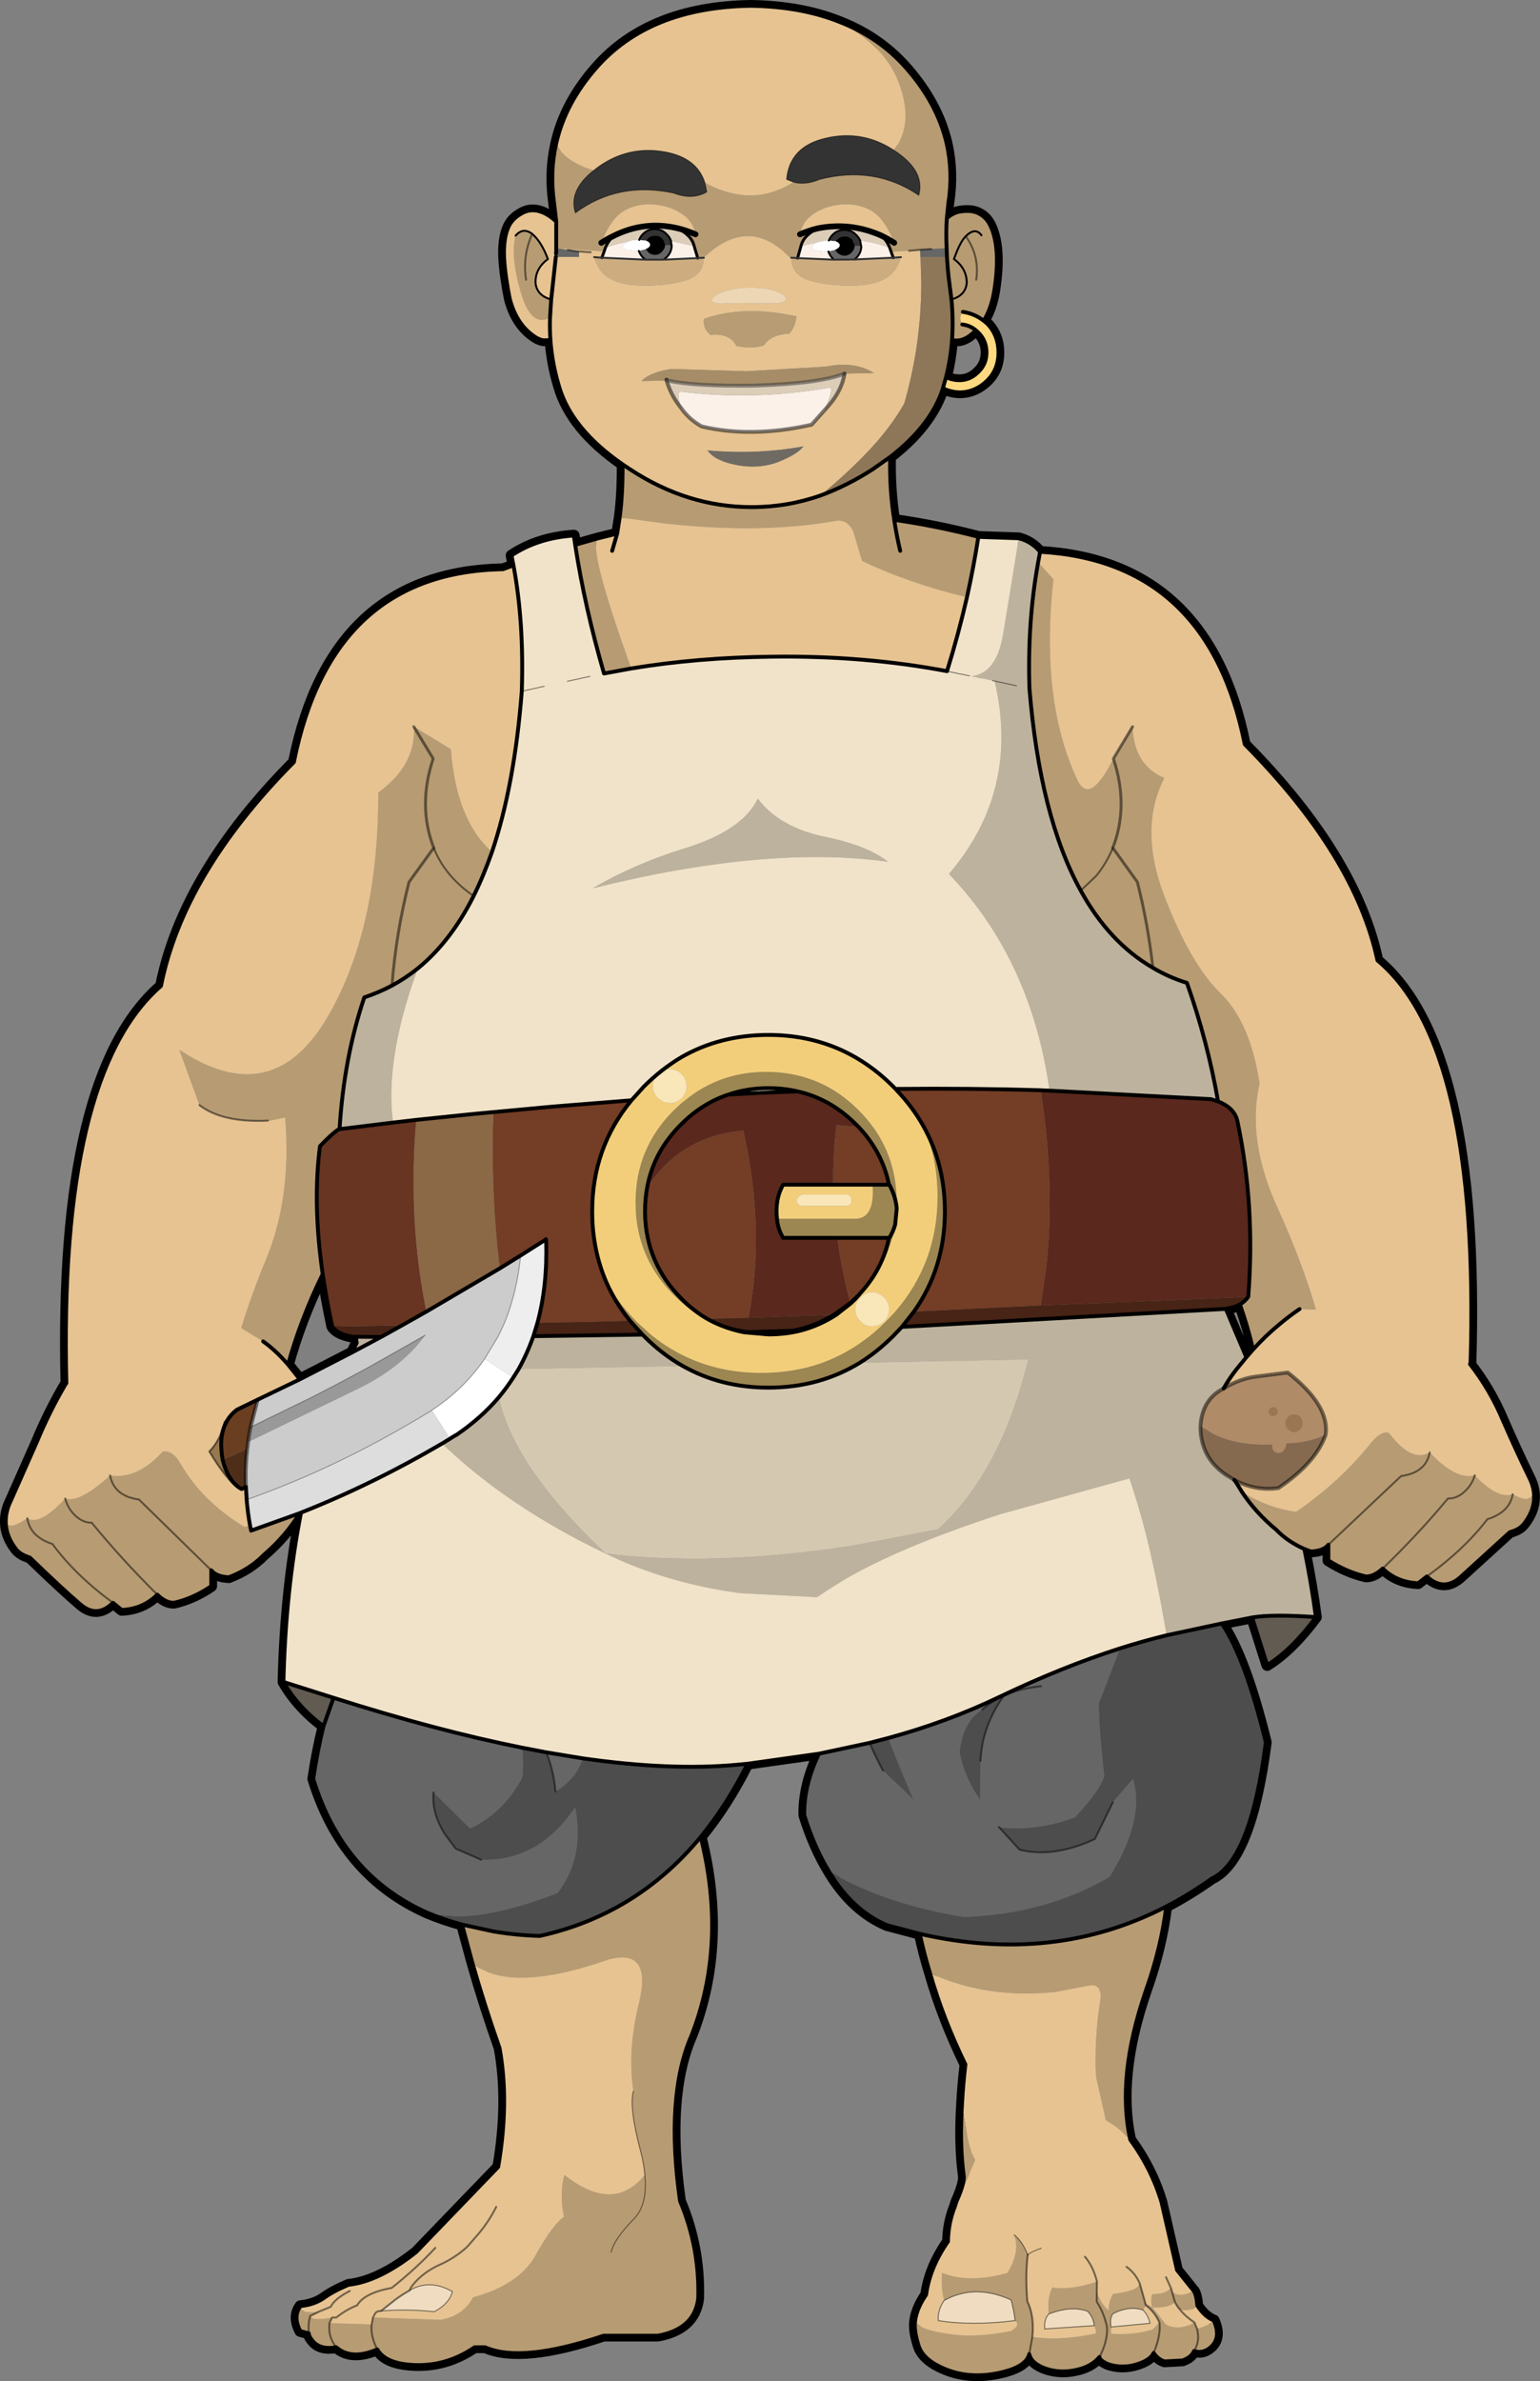 <?xml version="1.0" encoding="UTF-8" standalone="no"?>
<svg xmlns:xlink="http://www.w3.org/1999/xlink" height="615.35px" width="398.0px" xmlns="http://www.w3.org/2000/svg">
  <rect width="100%" height="100%" fill="#808080" stroke="none"/>
  <g transform="matrix(1.0, 0.0, 0.0, 1.0, 1.5, 1.5)">
    <path d="M378.55 350.9 Q381.0 268.85 354.5 246.7 348.7 219.65 320.2 190.85 310.75 143.6 267.3 141.1 265.1 138.45 261.8 137.6 L251.45 137.25 Q240.5 134.4 229.6 132.85 228.35 124.8 228.55 116.6 239.15 108.4 242.2 98.85 244.3 99.85 246.5 99.9 250.5 99.9 253.7 96.8 256.55 93.9 256.55 89.65 256.55 85.2 253.7 82.2 L252.75 81.4 Q254.75 78.15 255.5 73.4 257.2 62.4 254.4 56.7 253.4 54.7 251.7 53.8 249.95 52.75 247.1 53.1 244.95 53.3 243.2 54.9 L243.6 51.0 Q244.85 43.0 243.15 35.55 240.75 25.25 232.7 16.1 225.85 8.3 215.8 4.3 205.75 0.2 192.55 0.0 166.25 0.4 152.55 16.1 144.55 25.25 142.25 35.55 140.55 43.0 141.7 51.0 L142.25 55.75 Q140.05 53.7 137.9 53.1 135.35 52.35 133.05 53.8 130.7 55.15 129.8 57.4 128.85 59.6 128.75 63.15 128.65 66.7 129.8 73.4 L130.25 75.75 Q131.9 82.05 136.25 85.2 137.65 86.25 138.95 86.45 L140.75 86.4 Q141.2 92.45 142.95 98.25 146.1 109.3 159.4 118.5 159.45 126.3 158.65 132.2 L158.0 136.4 152.95 137.65 147.15 139.3 146.8 136.9 Q137.55 137.5 130.7 142.05 L131.2 144.6 128.5 145.6 Q84.25 146.4 74.45 195.45 45.9 224.25 40.1 253.3 13.7 276.25 15.65 355.95 L15.6 355.95 Q11.35 363.1 7.95 371.3 L1.35 386.2 Q-0.15 389.2 0.0 392.1 0.1 395.55 2.65 398.85 3.75 400.25 6.2 401.0 14.75 409.25 19.15 413.0 23.5 416.85 27.7 412.7 L29.95 414.55 Q35.45 414.3 39.15 410.6 41.35 412.75 43.45 412.7 48.4 411.6 53.1 408.4 L53.1 404.3 Q54.4 405.95 57.65 406.1 63.05 404.05 66.7 400.3 72.3 395.5 75.95 389.55 L76.3 389.4 Q72.3 409.7 71.75 433.15 75.45 439.6 82.1 444.6 80.5 451.05 79.45 458.2 87.1 483.1 108.95 492.8 113.2 494.6 117.9 495.85 L120.6 505.8 Q123.7 516.7 127.6 527.75 130.15 541.7 127.25 558.5 L106.05 580.5 Q96.45 588.1 88.55 588.95 84.45 590.7 82.15 592.4 79.65 594.1 76.15 594.45 74.15 597.15 76.1 600.9 L78.3 601.5 Q78.3 602.3 79.4 603.55 81.3 605.8 85.4 605.1 89.3 608.5 96.0 605.65 98.25 609.55 106.2 609.7 114.2 609.85 121.15 605.1 L123.9 605.1 Q133.3 609.25 154.5 602.1 L168.55 602.1 Q178.0 600.35 178.95 592.5 179.35 579.4 174.25 567.3 170.4 540.15 177.2 524.55 186.5 500.85 179.6 473.2 186.35 464.95 191.7 454.3 L210.15 451.7 Q206.2 459.9 206.35 467.6 208.95 475.9 212.7 482.05 218.7 492.15 227.7 496.0 L236.2 498.25 Q237.3 503.35 238.85 508.4 242.3 520.35 248.0 532.0 247.4 537.1 247.15 541.75 246.45 552.4 247.55 560.6 247.9 562.5 245.7 567.4 L245.2 568.95 245.0 569.45 Q243.55 573.45 243.5 577.75 238.75 584.6 237.85 591.5 235.4 595.05 235.0 598.3 234.65 600.65 235.85 604.5 236.95 608.4 242.95 610.8 249.0 613.25 256.3 611.8 263.7 610.3 264.5 606.85 265.05 609.3 268.75 610.6 272.4 611.85 276.4 611.0 280.5 610.2 282.65 607.6 282.65 608.45 284.85 609.45 288.4 610.65 292.15 609.55 295.8 608.45 296.65 606.55 297.7 608.15 299.45 608.75 L304.1 608.5 Q306.4 607.7 307.1 606.05 308.95 606.7 310.7 605.6 314.4 603.15 312.2 598.15 309.9 597.3 307.95 594.35 307.75 591.8 307.1 590.65 L302.7 585.15 298.7 567.65 Q296.15 559.05 290.6 551.45 287.0 535.15 294.6 513.05 298.65 501.65 299.9 491.2 305.9 488.05 311.7 483.95 321.75 479.2 325.65 448.75 320.25 426.8 314.25 418.05 L322.1 416.5 326.0 428.8 Q332.4 424.8 338.6 416.4 337.4 407.6 335.6 398.8 L337.3 399.45 Q340.55 399.3 341.8 397.7 L341.8 401.75 Q346.55 404.75 351.5 405.9 353.6 405.95 355.85 403.85 359.5 407.4 365.0 407.65 L367.25 405.9 Q371.5 409.85 375.8 406.2 L388.7 394.45 Q391.25 393.75 392.3 392.35 395.45 388.4 394.9 384.05 394.65 382.1 393.6 380.1 390.4 373.55 386.95 365.65 383.65 357.75 378.4 351.0 L378.55 350.9 M249.2 85.2 L250.75 83.9 251.35 84.45 Q253.45 86.55 253.45 89.6 253.45 92.6 251.35 94.6 249.25 96.75 246.5 96.75 244.6 96.75 243.0 95.95 244.2 91.25 244.55 86.35 246.8 86.95 249.2 85.2 M72.95 351.15 Q76.1 339.65 81.9 327.75 82.85 334.25 84.35 341.25 85.45 343.2 89.55 343.95 L90.45 343.95 90.7 345.5 89.5 348.0 76.0 354.95 72.95 351.15 M315.5 336.7 Q317.55 336.35 318.95 335.6 321.0 341.45 322.35 347.25 L320.6 349.25 315.3 336.75 315.5 336.7" fill="none" stroke="#000000" stroke-linecap="round" stroke-linejoin="round" stroke-width="3.0"/>
    <path d="M248.1 59.55 Q250.55 57.1 252.15 59.3 250.55 57.1 248.1 59.55 251.7 64.6 250.8 70.8 251.7 64.6 248.1 59.55 246.6 61.0 245.05 65.45 248.3 67.85 248.35 71.5 248.15 74.8 244.4 75.9 248.15 74.8 248.35 71.5 248.3 67.85 245.05 65.45 246.6 61.0 248.1 59.55 M215.8 4.3 Q225.85 8.3 232.7 16.1 240.75 25.25 243.15 35.55 244.85 43.0 243.6 51.0 L243.2 54.9 Q244.95 53.3 247.1 53.1 249.95 52.75 251.7 53.8 253.4 54.7 254.4 56.7 257.2 62.4 255.5 73.4 254.75 78.15 252.75 81.4 250.25 79.5 247.35 79.1 246.15 80.5 247.2 82.35 249.25 82.6 250.75 83.9 L249.2 85.2 Q246.8 86.95 244.55 86.35 244.9 81.2 244.4 75.9 L244.05 73.15 Q243.25 67.5 243.15 62.65 L239.2 62.85 236.3 63.05 234.15 63.25 236.3 63.05 236.3 63.1 234.15 63.25 233.45 63.3 228.8 63.55 228.45 62.55 Q227.75 60.75 226.3 59.4 227.95 60.2 229.6 61.25 227.35 55.4 224.15 53.25 220.95 51.15 216.5 51.3 212.05 51.6 208.95 53.65 205.85 55.6 205.25 59.05 207.6 58.05 209.9 57.5 206.15 59.3 205.5 62.1 L204.7 64.95 202.6 65.05 Q192.05 54.0 180.4 65.05 L178.75 64.95 177.9 62.1 Q177.25 59.25 173.45 57.45 175.8 58.0 178.25 59.05 177.65 55.6 174.55 53.65 171.45 51.6 167.0 51.3 162.55 51.15 159.35 53.25 156.15 55.4 153.9 61.25 155.45 60.25 157.0 59.5 155.65 60.8 154.95 62.55 L154.65 63.45 142.25 62.65 142.25 55.75 141.7 51.0 Q140.55 43.0 142.25 35.55 144.05 40.1 151.95 42.55 145.4 47.7 147.2 53.5 158.3 45.3 172.65 48.4 177.4 50.25 181.15 48.1 L180.65 45.7 Q192.8 52.35 203.5 45.6 L203.7 45.6 Q206.75 46.35 210.3 44.85 224.5 41.2 235.95 48.95 237.65 42.6 229.6 37.4 L229.45 37.3 230.7 35.55 Q234.35 29.15 230.7 19.65 227.05 10.3 215.8 4.3 M228.55 116.6 Q228.35 124.8 229.6 132.85 240.5 134.4 251.45 137.25 L251.35 137.25 Q250.15 144.95 248.4 152.85 233.45 149.25 221.3 143.45 L219.0 135.75 Q217.55 132.8 214.75 133.05 195.45 136.55 170.55 133.8 L158.65 132.2 Q159.45 126.3 159.4 118.5 L161.35 119.8 Q176.2 129.55 192.8 129.55 201.95 129.55 210.55 126.55 217.4 124.05 224.0 119.8 L228.55 116.6 M394.9 384.05 Q395.45 388.4 392.3 392.35 391.25 393.75 388.7 394.45 L375.8 406.2 Q371.5 409.85 367.25 405.9 L365.0 407.65 Q359.5 407.4 355.85 403.85 353.6 405.95 351.5 405.9 346.55 404.75 341.8 401.75 L341.8 397.7 Q340.55 399.3 337.3 399.45 L335.6 398.8 Q331.3 396.9 328.3 393.8 323.05 389.45 319.5 384.1 326.45 388.3 333.45 389.2 344.85 381.45 353.1 371.05 355.7 368.1 357.5 368.85 363.3 376.55 368.0 373.85 374.75 381.05 379.65 379.75 385.5 386.0 389.45 384.65 394.25 387.35 394.9 384.05 M299.9 491.2 Q298.65 501.65 294.6 513.05 287.0 535.15 290.6 551.45 287.45 548.1 284.3 546.45 L281.75 535.15 Q281.25 525.05 283.0 514.45 282.85 511.05 280.0 511.6 L271.4 513.25 Q253.55 515.15 238.85 508.4 237.3 503.35 236.2 498.25 270.9 506.2 299.9 491.2 M307.1 590.65 Q307.75 591.8 307.95 594.35 306.25 595.95 303.45 595.35 302.65 594.45 302.15 593.4 300.6 595.0 296.3 594.75 295.7 592.95 296.35 591.35 299.9 591.4 301.1 589.75 L301.4 590.75 302.15 593.4 301.4 590.75 Q303.05 592.35 307.1 590.65 M312.2 598.15 Q314.4 603.15 310.7 605.6 308.95 606.7 307.1 606.05 306.4 607.7 304.1 608.5 L299.45 608.75 Q297.7 608.15 296.65 606.55 295.8 608.45 292.15 609.55 288.4 610.65 284.85 609.45 282.65 608.45 282.65 607.6 280.5 610.2 276.4 611.0 272.4 611.85 268.75 610.6 265.05 609.3 264.5 606.85 263.7 610.3 256.3 611.8 249.0 613.25 242.95 610.8 236.95 608.4 235.85 604.5 234.65 600.65 235.0 598.3 236.0 600.5 242.75 601.5 250.2 602.85 259.8 600.9 262.35 599.4 260.85 598.2 260.55 595.5 259.8 592.85 250.4 588.6 242.5 593.0 241.7 590.05 241.95 585.85 248.85 588.7 258.85 585.9 262.25 580.45 260.6 576.05 262.75 577.75 264.1 581.2 263.45 586.6 264.0 593.2 265.85 597.05 265.3 602.4 272.3 603.55 281.65 601.55 281.95 601.0 281.3 599.5 281.1 597.4 279.6 595.8 275.3 594.25 269.55 596.5 269.1 592.35 270.45 589.65 275.45 590.4 282.0 588.1 L281.95 590.75 Q282.85 593.6 285.0 595.6 285.05 593.1 286.2 591.3 292.65 590.6 293.05 588.6 L294.3 593.0 294.6 594.2 294.3 593.0 294.55 593.75 296.3 594.75 299.85 599.25 Q302.75 600.7 306.15 599.25 L307.2 598.7 307.85 600.3 Q311.05 599.5 312.2 598.15 M245.0 569.45 L245.2 568.95 245.7 567.4 Q247.9 562.5 247.55 560.6 246.45 552.4 247.15 541.75 248.55 553.9 250.55 556.65 L245.0 569.45 M179.6 473.2 Q186.5 500.85 177.2 524.55 170.4 540.15 174.25 567.3 179.35 579.4 178.95 592.5 178.0 600.35 168.55 602.1 L154.5 602.1 Q133.3 609.25 123.9 605.1 L121.15 605.1 Q114.2 609.85 106.2 609.7 98.25 609.55 96.0 605.65 89.3 608.5 85.4 605.1 81.3 605.8 79.4 603.55 78.3 602.3 78.3 601.5 L76.1 600.9 Q74.15 597.15 76.15 594.45 76.0 596.6 81.0 595.85 L78.7 597.0 Q79.15 598.4 84.35 597.4 L83.65 598.85 94.55 599.2 94.9 597.4 112.4 598.0 Q118.25 596.95 120.75 592.2 132.6 589.0 136.95 581.3 141.25 573.5 144.25 571.4 143.05 565.5 144.35 560.55 157.05 570.6 165.15 560.55 164.95 557.85 164.1 554.55 161.05 543.15 162.2 538.9 160.6 528.45 163.65 516.1 167.1 501.8 155.75 504.9 130.2 513.8 120.6 505.8 L117.9 495.85 125.9 497.6 Q131.6 498.6 138.0 498.8 163.05 493.25 179.6 473.2 M75.95 389.55 Q72.3 395.5 66.7 400.3 63.05 404.05 57.65 406.1 54.4 405.95 53.1 404.3 L53.1 408.4 Q48.4 411.6 43.45 412.7 41.35 412.75 39.15 410.6 35.45 414.3 29.95 414.55 L27.7 412.7 Q23.5 416.85 19.15 413.0 14.75 409.25 6.2 401.0 3.75 400.25 2.65 398.85 0.1 395.55 0.0 392.1 0.95 394.0 5.55 390.85 6.3 395.65 12.05 397.5 17.95 405.55 27.7 412.7 17.95 405.55 12.05 397.5 6.3 395.65 5.55 390.85 8.8 392.9 15.35 385.75 19.0 387.05 26.95 379.8 28.0 385.15 34.4 386.0 L53.1 404.3 34.4 386.0 Q28.0 385.15 26.95 379.8 33.95 380.9 40.55 373.65 43.15 373.2 45.15 376.75 50.75 386.5 61.75 393.15 L63.1 392.6 63.4 394.05 75.95 389.55 M147.15 139.3 L152.95 137.65 Q150.5 140.4 161.65 171.25 L154.6 172.55 Q149.6 155.25 147.15 139.3 M266.8 143.8 L270.75 148.2 Q270.15 153.5 269.95 158.5 268.9 183.05 276.95 200.1 280.15 206.75 286.25 194.55 L291.2 186.3 Q291.5 196.2 299.4 199.55 292.7 212.7 299.45 230.15 306.15 247.6 313.85 255.1 318.7 259.8 321.5 267.85 323.1 272.55 324.0 278.4 L324.05 278.4 Q320.65 293.15 328.65 310.6 335.0 324.5 338.6 336.95 L334.35 336.8 Q331.7 338.6 329.2 340.7 325.65 343.6 322.35 347.25 321.0 341.45 318.95 335.6 320.3 334.8 321.1 333.6 322.95 310.25 318.3 288.25 317.55 284.8 313.3 283.15 310.65 267.8 305.25 252.5 300.55 251.05 296.45 248.6 285.15 242.05 277.8 228.65 267.25 209.5 264.55 176.4 264.0 159.25 266.8 143.8 M277.8 228.65 L281.8 224.85 Q284.5 221.55 286.1 217.6 284.5 221.55 281.8 224.85 L277.8 228.65 M296.45 248.6 Q295.2 237.4 292.45 226.45 L286.1 217.6 Q290.3 206.8 286.25 194.55 290.3 206.8 286.1 217.6 L292.45 226.45 Q295.2 237.4 296.45 248.6 M243.2 54.9 Q242.95 58.45 243.15 62.65 242.95 58.45 243.2 54.9 M231.15 140.85 Q230.2 136.85 229.6 132.85 230.2 136.85 231.15 140.85 M136.05 58.95 Q138.45 61.0 140.1 65.45 136.85 67.85 136.9 71.5 137.15 74.85 140.95 75.9 L140.65 80.55 Q135.75 83.25 133.1 74.05 130.35 64.7 131.75 59.4 133.7 57.15 136.05 58.95 133.5 64.6 134.45 70.8 133.5 64.6 136.05 58.95 M125.65 218.65 Q123.5 224.8 120.9 230.05 115.0 241.8 106.5 248.75 103.3 251.3 99.8 253.2 96.4 255.0 92.65 256.25 87.4 271.8 86.25 290.3 L86.1 290.3 Q84.35 291.4 81.2 294.7 79.25 309.4 81.9 327.75 76.1 339.65 72.95 351.15 69.7 347.4 66.5 345.15 L60.85 341.7 Q63.55 332.85 67.25 324.0 73.9 307.95 72.2 287.3 L71.9 287.35 68.2 288.1 67.75 288.1 Q55.95 288.65 50.05 284.1 L44.85 269.8 44.95 269.85 Q68.25 285.3 82.35 262.65 96.4 239.75 96.25 203.35 106.1 196.15 105.45 186.3 L115.0 192.1 Q116.45 210.6 125.65 218.65 M110.6 217.6 Q106.4 206.8 110.45 194.55 L105.45 186.3 110.45 194.55 Q106.4 206.8 110.6 217.6 113.4 224.75 120.5 229.75 L120.9 230.05 120.5 229.75 Q113.4 224.75 110.6 217.6 L104.2 226.45 Q100.85 239.65 99.8 253.2 100.85 239.65 104.2 226.45 L110.6 217.6 M39.15 410.6 Q29.85 401.35 22.2 392.0 20.0 392.05 18.05 390.25 16.05 388.45 15.35 385.75 16.05 388.45 18.05 390.25 20.0 392.05 22.2 392.0 29.85 401.35 39.15 410.6 M78.7 597.0 Q78.1 598.65 78.3 601.5 78.1 598.65 78.7 597.0 M156.45 580.5 Q157.2 577.15 162.25 572.0 165.95 568.25 165.15 560.55 165.95 568.25 162.25 572.0 157.2 577.15 156.45 580.5 M94.55 599.2 Q94.2 602.1 96.0 605.65 94.2 602.1 94.55 599.2 M85.4 605.1 Q83.2 602.35 83.65 598.85 83.2 602.35 85.4 605.1 M379.65 379.75 Q378.9 382.3 376.9 384.05 375.0 385.8 372.7 385.75 365.15 394.85 355.85 403.85 365.15 394.85 372.7 385.75 375.0 385.8 376.9 384.05 378.9 382.3 379.65 379.75 M341.8 397.7 L360.6 379.95 Q367.0 379.1 368.0 373.85 367.0 379.1 360.6 379.95 L341.8 397.7 M367.25 405.9 Q377.0 398.85 382.9 391.1 388.65 389.3 389.45 384.65 388.65 389.3 382.9 391.1 377.0 398.85 367.25 405.9 M264.5 606.85 L265.3 602.4 264.5 606.85 M293.95 595.5 Q291.45 594.6 288.55 595.45 287.35 595.75 286.1 596.45 285.25 597.65 285.65 599.85 L285.65 601.6 Q291.35 602.05 296.4 600.5 L298.15 598.7 Q298.55 602.0 296.65 606.55 298.55 602.0 298.15 598.7 296.95 595.95 294.6 594.2 L293.95 595.5 M281.95 590.75 L281.95 593.35 Q283.8 596.15 284.6 599.85 284.8 603.55 282.65 607.6 284.8 603.55 284.6 599.85 283.8 596.15 281.95 593.35 L281.95 590.75 M307.85 600.3 Q308.7 603.55 307.1 606.05 308.7 603.55 307.85 600.3" fill="#b79b72" fill-rule="evenodd" stroke="none"/>
    <path d="M252.75 81.4 L253.7 82.2 Q256.55 85.2 256.55 89.65 256.55 93.9 253.7 96.8 250.5 99.9 246.5 99.9 244.3 99.85 242.2 98.85 L242.35 98.25 243.0 95.95 Q244.6 96.75 246.5 96.75 249.25 96.75 251.35 94.6 253.45 92.6 253.45 89.6 253.45 86.55 251.35 84.45 L250.75 83.9 Q249.25 82.6 247.2 82.35 246.15 80.5 247.35 79.1 250.25 79.5 252.75 81.4" fill="#fed980" fill-rule="evenodd" stroke="none"/>
    <path d="M261.8 137.6 Q265.1 138.45 267.3 141.1 L266.8 143.8 Q264.0 159.25 264.55 176.4 267.25 209.5 277.8 228.65 285.15 242.05 296.45 248.6 300.55 251.05 305.25 252.5 310.65 267.8 313.3 283.15 L311.45 282.55 269.75 280.35 Q268.5 271.4 266.1 263.3 259.4 240.65 243.75 224.35 262.2 202.75 255.55 174.5 L255.55 174.45 253.7 174.1 252.6 173.85 252.05 173.8 249.55 173.25 Q256.0 172.6 257.75 162.45 L261.8 137.6 M335.6 398.8 Q337.4 407.6 338.6 416.4 327.3 415.6 322.1 416.5 L314.25 418.05 300.0 421.1 Q297.45 405.8 294.35 393.75 292.45 386.6 290.4 380.55 L257.2 389.75 Q231.8 398.0 216.9 406.6 L212.35 409.45 209.65 411.25 189.8 410.2 Q174.95 408.25 161.6 402.9 158.25 401.55 155.05 400.0 129.75 387.9 112.75 371.55 L114.8 370.3 Q115.6 369.75 116.55 369.25 122.85 364.95 127.4 359.6 L127.85 361.4 Q132.35 378.6 155.05 400.0 L162.0 400.7 Q176.4 401.8 192.2 400.85 205.0 400.05 218.75 397.95 L240.95 393.7 Q250.85 384.7 257.4 370.25 261.5 361.1 264.25 349.8 L220.75 350.65 Q225.3 347.8 229.35 343.75 L231.6 341.4 315.3 336.75 320.6 349.25 317.95 352.5 Q316.05 354.95 314.75 357.3 L313.95 357.75 Q309.15 360.6 308.75 367.1 308.75 375.15 315.3 379.6 L317.5 380.95 318.1 381.8 319.5 384.1 Q323.05 389.45 328.3 393.8 331.3 396.9 335.6 398.8 M106.5 248.75 Q100.5 265.05 99.75 278.0 99.4 283.6 100.1 288.6 L86.25 290.3 Q87.4 271.8 92.65 256.25 96.4 255.0 99.8 253.2 103.3 251.3 106.5 248.75 M174.9 217.9 Q190.3 213.3 194.35 204.9 200.0 212.4 212.1 214.85 222.75 217.05 228.0 221.2 196.8 216.85 151.7 228.05 162.15 221.9 174.9 217.9 M203.4 342.4 L205.45 342.35 Q201.5 343.35 197.1 343.35 L190.8 342.8 191.85 342.75 203.4 342.4 196.5 343.05 191.85 342.75 196.5 343.05 203.4 342.4 M164.55 343.4 L164.9 343.75 Q169.55 348.45 174.95 351.5 L134.05 352.25 132.45 352.45 Q134.75 348.35 136.35 343.8 L150.75 343.6 164.55 343.4 M97.0 344.0 L89.5 348.0 90.7 345.5 90.45 343.95 97.0 344.0" fill="#bdb29d" fill-rule="evenodd" stroke="none"/>
    <path d="M267.3 141.1 Q310.75 143.6 320.2 190.85 348.7 219.65 354.5 246.7 381.0 268.85 378.55 350.9 L378.4 351.0 Q383.65 357.75 386.95 365.65 390.4 373.55 393.6 380.1 394.65 382.1 394.9 384.05 394.25 387.35 389.45 384.65 385.5 386.0 379.65 379.75 374.75 381.05 368.0 373.85 363.3 376.55 357.5 368.85 355.7 368.1 353.1 371.05 344.85 381.45 333.45 389.2 326.45 388.3 319.5 384.1 L318.1 381.8 317.5 380.95 Q323.0 383.9 328.9 383.05 338.55 376.55 341.1 369.3 342.2 361.7 331.3 353.2 L323.05 354.25 Q318.95 354.75 314.75 357.3 316.05 354.95 317.95 352.5 L320.6 349.25 322.35 347.25 Q325.65 343.6 329.2 340.7 331.7 338.6 334.35 336.8 L338.6 336.95 Q335.0 324.5 328.65 310.6 320.65 293.15 324.05 278.4 L324.0 278.4 Q323.1 272.55 321.5 267.85 318.7 259.8 313.85 255.1 306.15 247.6 299.45 230.15 292.7 212.7 299.4 199.55 291.5 196.2 291.2 186.3 L286.25 194.55 Q280.15 206.75 276.95 200.1 268.9 183.05 269.95 158.5 270.15 153.5 270.75 148.2 L266.8 143.8 267.3 141.1 M290.6 551.45 Q296.15 559.05 298.7 567.65 L302.7 585.15 307.1 590.65 Q303.05 592.35 301.4 590.75 L301.1 589.75 Q299.9 591.4 296.35 591.35 295.7 592.95 296.3 594.75 300.6 595.0 302.15 593.4 302.65 594.45 303.45 595.35 304.85 597.1 307.2 598.7 L306.15 599.25 Q302.75 600.7 299.85 599.25 L296.3 594.75 294.55 593.75 294.3 593.0 293.05 588.6 Q292.65 590.6 286.2 591.3 285.05 593.1 285.0 595.6 282.85 593.6 281.95 590.75 L282.0 588.1 Q275.45 590.4 270.45 589.65 269.1 592.35 269.55 596.5 268.3 597.8 268.5 600.35 L281.3 599.5 Q281.95 601.0 281.65 601.55 272.3 603.55 265.3 602.4 265.85 597.05 264.0 593.2 263.45 586.6 264.1 581.2 262.75 577.75 260.6 576.05 262.25 580.45 258.85 585.9 248.85 588.7 241.95 585.85 241.7 590.05 242.5 593.0 240.75 595.6 241.0 598.2 249.65 599.6 260.85 598.2 262.35 599.4 259.8 600.9 250.2 602.85 242.75 601.5 236.0 600.5 235.0 598.3 235.4 595.05 237.85 591.5 238.75 584.6 243.5 577.75 243.55 573.45 245.0 569.45 L250.55 556.65 Q248.55 553.9 247.15 541.75 247.4 537.1 248.0 532.0 242.3 520.35 238.85 508.4 253.55 515.15 271.4 513.25 L280.0 511.6 Q282.85 511.05 283.0 514.45 281.25 525.05 281.75 535.15 L284.3 546.45 Q287.45 548.1 290.6 551.45 M307.95 594.35 Q309.9 597.3 312.2 598.15 311.05 599.5 307.85 600.3 L307.2 598.7 Q304.85 597.1 303.45 595.35 306.25 595.95 307.95 594.35 M76.15 594.45 Q79.65 594.1 82.15 592.4 84.45 590.7 88.55 588.95 96.45 588.1 106.05 580.5 L127.25 558.5 Q130.15 541.7 127.6 527.75 123.7 516.7 120.6 505.8 130.2 513.8 155.75 504.9 167.1 501.8 163.65 516.1 160.6 528.45 162.2 538.9 161.05 543.15 164.1 554.55 164.95 557.85 165.15 560.55 157.05 570.6 144.35 560.55 143.05 565.5 144.25 571.4 141.25 573.5 136.95 581.3 132.6 589.0 120.75 592.2 118.25 596.95 112.4 598.0 L94.9 597.4 94.55 599.2 83.65 598.85 84.35 597.4 Q79.15 598.4 78.7 597.0 L81.0 595.85 Q76.0 596.6 76.15 594.45 M0.0 392.1 Q-0.15 389.2 1.35 386.2 L7.95 371.3 Q11.35 363.1 15.6 355.95 L15.65 355.95 Q13.7 276.25 40.1 253.3 45.9 224.25 74.45 195.45 84.25 146.4 128.5 145.6 L131.2 144.6 Q133.95 159.3 133.35 177.15 131.45 201.55 125.65 218.65 116.45 210.6 115.0 192.1 L105.45 186.3 Q106.1 196.15 96.25 203.35 96.4 239.75 82.35 262.65 68.25 285.3 44.95 269.85 L44.85 269.8 50.05 284.1 Q55.95 288.65 67.75 288.1 L68.2 288.1 71.9 287.35 72.2 287.3 Q73.9 307.95 67.25 324.0 63.55 332.85 60.85 341.7 L66.5 345.15 Q69.7 347.4 72.95 351.15 L76.0 354.95 65.1 360.2 59.75 362.8 Q57.95 364.15 56.95 366.1 L56.6 365.85 Q55.5 370.65 52.6 373.6 57.15 381.15 60.4 383.25 L60.5 383.05 60.95 383.3 62.05 382.75 62.25 386.05 Q62.5 389.25 63.1 392.6 L61.75 393.15 Q50.75 386.5 45.15 376.75 43.15 373.2 40.55 373.65 33.95 380.9 26.95 379.8 19.0 387.05 15.35 385.75 8.8 392.9 5.55 390.85 0.95 394.0 0.0 392.1 M152.95 137.65 L158.0 136.4 158.65 132.2 170.55 133.8 Q195.45 136.55 214.75 133.05 217.55 132.8 219.0 135.75 L221.3 143.45 Q233.45 149.25 248.4 152.85 246.25 162.25 243.25 171.95 221.95 167.9 198.2 168.2 178.85 168.4 161.65 171.25 150.5 140.4 152.95 137.65 M159.4 118.5 Q146.1 109.3 142.95 98.25 141.2 92.45 140.75 86.4 L138.95 86.45 Q137.65 86.25 136.25 85.2 131.9 82.05 130.25 75.75 L129.8 73.4 Q128.65 66.7 128.75 63.15 128.85 59.6 129.8 57.4 130.7 55.15 133.05 53.8 135.35 52.35 137.9 53.1 140.05 53.7 142.25 55.75 L142.25 62.65 154.65 63.45 154.05 65.1 152.05 64.95 Q153.25 69.1 156.45 70.65 159.6 72.35 165.25 72.3 170.9 72.35 175.6 71.0 180.3 69.65 180.4 65.1 L178.8 65.2 178.75 64.95 180.4 65.05 Q192.05 54.0 202.6 65.05 L204.7 64.95 204.6 65.2 203.0 65.1 Q203.1 69.65 207.8 71.0 212.5 72.35 218.15 72.3 223.8 72.35 226.95 70.65 230.15 69.1 231.35 64.95 L229.35 65.1 228.8 63.55 233.45 63.3 234.15 63.25 236.3 63.1 236.35 64.9 236.4 64.9 236.6 71.2 236.6 72.7 Q236.4 88.3 232.2 102.75 229.65 107.35 225.3 112.45 219.5 119.1 210.55 126.55 201.95 129.55 192.8 129.55 176.2 129.55 161.35 119.8 L159.4 118.5 M142.25 35.55 Q144.55 25.25 152.55 16.1 166.25 0.4 192.55 0.0 205.75 0.2 215.8 4.3 227.05 10.3 230.7 19.65 234.35 29.15 230.7 35.55 L229.45 37.3 Q221.4 32.0 211.95 34.2 202.55 36.35 201.8 44.85 L203.7 45.6 203.5 45.6 Q192.8 52.35 180.65 45.7 178.65 39.35 170.55 37.8 160.95 36.0 153.05 41.7 L151.95 42.55 Q144.05 40.1 142.25 35.55 M145.25 63.1 L142.25 62.65 142.25 62.7 142.25 63.35 142.2 64.05 142.2 64.55 142.15 64.9 148.15 64.9 148.1 63.5 147.65 63.45 145.25 63.1 M151.15 63.7 L147.65 63.45 151.15 63.7 M205.25 59.05 Q205.85 55.6 208.95 53.65 212.05 51.6 216.5 51.3 220.95 51.15 224.15 53.25 227.35 55.4 229.6 61.25 227.95 60.2 226.3 59.4 218.35 55.85 209.9 57.5 207.6 58.05 205.25 59.05 M153.9 61.25 Q156.15 55.4 159.35 53.25 162.55 51.15 167.0 51.3 171.45 51.6 174.55 53.65 177.65 55.6 178.25 59.05 175.8 58.0 173.45 57.45 164.95 55.5 157.0 59.5 155.45 60.25 153.9 61.25 M180.45 80.9 Q180.05 83.25 182.1 85.05 187.05 84.5 188.85 87.9 192.9 88.75 195.9 87.75 197.7 84.95 202.5 84.7 204.15 82.8 204.3 80.25 190.7 77.3 180.45 80.9 M185.3 73.95 Q182.5 75.05 182.5 76.05 182.5 77.05 185.55 76.95 188.55 76.75 192.4 76.9 L199.0 76.9 Q201.65 76.7 201.65 75.7 201.65 74.7 198.85 73.7 196.05 72.75 192.1 72.85 188.1 72.9 185.3 73.95 M170.75 96.85 L170.85 97.05 Q171.3 98.65 172.25 100.5 173.1 102.15 174.5 103.9 176.6 106.9 179.85 108.7 192.7 111.75 208.25 108.25 L211.6 104.5 Q216.05 99.85 216.75 95.05 L224.35 94.9 Q219.3 91.75 212.0 93.25 L191.45 94.45 172.15 93.85 Q166.65 94.6 164.3 96.95 L170.75 96.85 M199.7 117.85 Q204.6 115.9 206.15 113.85 194.25 116.05 181.35 114.9 183.3 117.65 189.05 118.7 194.8 119.75 199.7 117.85 M140.95 75.9 Q137.15 74.85 136.9 71.5 136.85 67.85 140.1 65.45 138.45 61.0 136.05 58.95 133.7 57.15 131.75 59.4 130.35 64.7 133.1 74.05 135.75 83.25 140.65 80.55 L140.95 75.9 141.25 73.15 142.15 64.9 141.25 73.15 140.95 75.9 M156.7 140.85 L158.0 136.4 156.7 140.85 M140.75 86.4 Q140.55 83.5 140.65 80.55 140.55 83.5 140.75 86.4 M88.9 590.55 Q85.05 592.5 83.95 594.65 L81.0 595.85 83.95 594.65 Q85.05 592.5 88.9 590.55 M111.0 579.4 Q106.2 584.6 99.75 589.75 92.65 591.05 90.8 594.25 88.15 595.25 85.4 597.4 L84.35 597.4 85.4 597.4 Q88.15 595.25 90.8 594.25 92.65 591.05 99.75 589.75 106.2 584.6 111.0 579.4 M97.0 595.7 Q96.0 595.7 95.5 596.25 L94.9 597.4 95.5 596.25 Q96.0 595.7 97.0 595.7 103.7 595.15 110.75 595.9 114.7 593.75 115.4 590.7 109.6 587.35 104.35 590.4 102.5 591.45 100.65 592.8 L97.0 595.7 M126.75 568.8 Q124.9 572.5 122.35 575.55 L119.45 578.9 118.95 579.4 Q115.85 582.15 111.85 583.9 107.8 585.8 105.25 588.9 L104.65 589.75 104.35 590.4 104.65 589.75 105.25 588.9 Q107.8 585.8 111.85 583.9 115.85 582.15 118.95 579.4 L119.45 578.9 122.35 575.55 Q124.9 572.5 126.75 568.8 M267.6 579.5 Q264.9 580.45 264.1 581.2 264.9 580.45 267.6 579.5 M289.65 584.3 Q292.0 586.05 293.05 588.6 292.0 586.05 289.65 584.3 M293.95 595.5 L294.6 594.2 Q296.95 595.95 298.15 598.7 L296.4 600.5 Q291.35 602.05 285.65 601.6 L285.65 599.85 295.7 598.9 Q295.3 596.95 293.95 595.5 M299.85 587.0 L301.1 589.75 299.85 587.0 M278.9 581.7 Q281.05 584.25 282.0 588.1 281.05 584.25 278.9 581.7" fill="#e6c391" fill-rule="evenodd" stroke="none"/>
    <path d="M251.45 137.25 L261.8 137.6 257.75 162.45 Q256.0 172.6 249.55 173.25 L252.05 173.8 252.6 173.85 253.7 174.1 255.55 174.45 255.55 174.5 Q262.2 202.75 243.75 224.35 259.4 240.65 266.1 263.3 268.5 271.4 269.75 280.35 L267.45 280.25 Q249.25 279.7 230.15 279.9 L229.95 279.9 229.35 279.3 Q216.0 265.95 197.1 265.95 184.6 265.95 174.6 271.7 169.4 274.8 164.9 279.3 L161.7 282.85 145.95 284.1 141.05 284.5 126.0 285.9 121.1 286.35 106.1 287.9 100.1 288.6 Q99.4 283.6 99.75 278.0 100.5 265.05 106.5 248.75 115.0 241.8 120.9 230.05 123.5 224.8 125.65 218.65 131.45 201.55 133.35 177.15 133.95 159.3 131.2 144.6 L130.7 142.05 Q137.55 137.5 146.8 136.9 L147.15 139.3 Q149.6 155.25 154.6 172.55 L161.65 171.25 Q178.85 168.4 198.2 168.2 221.95 167.9 243.25 171.95 246.25 162.25 248.4 152.85 250.15 144.95 251.35 137.25 L251.45 137.25 M210.15 451.7 L191.7 454.3 189.05 454.55 Q171.75 456.15 149.1 452.9 L139.7 451.35 133.45 450.15 Q111.25 445.7 84.7 437.25 L84.2 437.1 71.75 433.15 Q72.3 409.7 76.3 389.4 94.65 382.15 112.75 371.55 129.75 387.9 155.05 400.0 158.25 401.55 161.6 402.9 174.95 408.25 189.8 410.2 L209.65 411.25 212.35 409.45 216.9 406.6 Q231.8 398.0 257.2 389.75 L290.4 380.55 Q292.45 386.6 294.35 393.75 297.45 405.8 300.0 421.1 294.05 422.55 287.9 424.5 273.05 429.25 256.85 437.0 243.45 443.45 228.05 447.65 L223.25 448.9 210.15 451.7 M174.9 217.9 Q162.15 221.9 151.7 228.05 196.8 216.85 228.0 221.2 222.75 217.05 212.1 214.85 200.0 212.4 194.35 204.9 190.3 213.3 174.9 217.9 M186.8 281.35 Q191.6 279.7 197.1 279.7 201.05 279.7 204.65 280.55 L195.4 280.9 186.8 281.35" fill="#f1e3c9" fill-rule="evenodd" stroke="none"/>
    <path d="M229.45 37.3 L229.6 37.4 Q237.65 42.6 235.95 48.95 224.5 41.2 210.3 44.85 206.75 46.35 203.7 45.6 L201.8 44.85 Q202.55 36.35 211.95 34.2 221.4 32.0 229.45 37.3 M180.65 45.7 L181.15 48.1 Q177.4 50.25 172.65 48.4 158.3 45.3 147.2 53.5 145.4 47.7 151.95 42.55 L153.05 41.7 Q160.95 36.0 170.55 37.8 178.65 39.35 180.65 45.7 M220.8 60.65 L221.05 62.1 219.4 62.1 219.3 61.65 218.8 60.45 218.3 60.0 Q217.4 59.45 216.4 59.6 215.45 59.75 214.8 60.45 L214.7 60.55 214.5 60.85 212.7 60.65 212.75 60.6 Q213.05 59.8 213.65 59.2 214.95 57.9 216.65 57.9 218.5 57.9 219.7 59.15 220.45 59.85 220.8 60.65 M171.9 60.75 L172.05 61.9 170.4 61.9 170.3 61.45 170.0 60.55 169.3 59.8 Q168.4 59.25 167.4 59.4 166.35 59.55 165.7 60.35 L165.7 60.4 165.5 60.7 163.7 60.5 Q164.0 59.65 164.65 59.0 165.95 57.7 167.65 57.7 169.5 57.7 170.7 58.95 171.6 59.75 171.9 60.75" fill="#333333" fill-rule="evenodd" stroke="none"/>
    <path d="M228.45 62.55 L228.8 63.55 229.35 65.1 219.3 65.55 219.75 65.2 Q221.05 63.95 221.1 62.15 L221.05 62.1 220.8 60.65 Q224.7 61.15 228.45 62.55 M204.6 65.2 L204.7 64.95 205.5 62.1 209.95 61.05 209.5 61.2 Q208.4 61.75 208.4 62.35 208.45 63.0 209.55 63.25 L212.0 63.55 212.6 63.5 Q212.9 64.45 213.65 65.25 L214.0 65.6 204.6 65.2 M178.75 64.95 L178.8 65.2 170.0 65.6 170.75 65.0 Q172.05 63.75 172.1 61.95 L172.05 61.9 171.9 60.75 177.9 62.1 178.75 64.95 M154.05 65.1 L154.65 63.45 154.95 62.55 Q157.8 61.45 160.8 60.95 L160.5 61.05 Q159.4 61.6 159.4 62.2 159.45 62.85 160.55 63.1 L163.0 63.4 163.6 63.35 Q163.9 64.25 164.65 65.05 L165.3 65.6 154.05 65.1 M212.7 60.65 L212.35 60.65 212.75 60.6 212.7 60.65 M174.5 103.9 Q173.1 99.6 174.65 99.75 193.1 102.05 212.55 98.75 214.4 98.0 211.6 104.5 L208.25 108.25 Q192.7 111.75 179.85 108.7 176.6 106.9 174.5 103.9" fill="#fcf1e9" fill-rule="evenodd" stroke="none"/>
    <path d="M219.3 65.55 L229.35 65.1 231.35 64.95 Q230.15 69.1 226.95 70.65 223.8 72.35 218.15 72.3 212.5 72.35 207.8 71.0 203.1 69.65 203.0 65.1 L204.6 65.2 214.0 65.6 219.3 65.55 M178.8 65.2 L180.4 65.1 Q180.3 69.65 175.6 71.0 170.9 72.35 165.25 72.3 159.6 72.35 156.45 70.65 153.25 69.1 152.05 64.95 L154.05 65.1 165.3 65.6 170.0 65.6 178.8 65.2" fill="#cdad80" fill-rule="evenodd" stroke="none"/>
    <path d="M212.7 482.05 Q208.95 475.9 206.35 467.6 206.2 459.9 210.15 451.7 L223.25 448.9 Q224.9 452.75 226.7 456.05 L234.6 463.6 Q230.95 455.2 228.05 447.65 243.45 443.45 256.85 437.0 273.05 429.25 287.9 424.5 L287.2 426.5 282.5 438.65 Q282.5 445.3 283.9 457.55 282.5 461.45 276.8 467.6 L276.3 468.15 Q265.9 471.95 256.65 470.65 L262.0 476.5 Q270.8 478.7 281.45 473.75 L286.1 464.25 291.3 458.2 Q292.55 462.25 291.9 467.0 290.9 474.4 285.25 483.55 268.6 493.2 247.55 493.9 240.85 492.8 234.85 491.15 222.25 487.75 212.7 482.05 M108.95 492.8 Q87.1 483.1 79.45 458.2 80.5 451.05 82.1 444.6 L84.7 437.25 Q111.25 445.7 133.45 450.15 133.9 453.7 133.5 457.8 128.75 466.85 120.0 471.05 L110.55 461.7 Q110.0 466.9 113.45 472.45 L116.3 476.25 122.85 479.1 Q137.75 479.6 147.15 465.5 149.65 478.55 142.6 487.7 127.6 493.5 117.35 493.75 112.65 493.85 108.95 492.8 M221.05 62.1 L221.1 62.15 Q221.05 63.95 219.75 65.2 L219.3 65.55 214.0 65.6 213.65 65.25 Q212.9 64.45 212.6 63.5 L214.35 63.05 Q214.6 63.65 215.2 64.05 216.1 64.7 217.15 64.55 218.15 64.4 218.8 63.5 219.35 62.9 219.4 62.1 L221.05 62.1 M236.3 63.05 L239.2 62.85 243.15 62.65 243.2 64.6 243.2 64.9 236.4 64.9 236.35 64.9 236.3 63.1 236.3 63.05 M142.25 62.65 L145.25 63.1 147.65 63.45 148.1 63.5 148.15 64.9 142.15 64.9 142.2 64.55 142.2 64.05 142.25 63.35 142.25 62.7 142.25 62.65 M172.05 61.9 L172.1 61.95 Q172.05 63.75 170.75 65.0 L170.0 65.6 165.3 65.6 164.65 65.05 Q163.9 64.25 163.6 63.35 L165.35 62.9 166.2 63.85 Q167.1 64.5 168.15 64.35 169.15 64.2 169.8 63.3 170.35 62.7 170.4 61.9 L172.05 61.9 M139.7 451.35 L149.1 452.9 Q147.45 458.25 142.05 461.45 141.6 456.2 139.7 451.35 M267.55 434.25 Q262.0 434.85 257.95 436.7 262.0 434.85 267.55 434.25 M252.35 440.3 Q247.4 443.3 246.5 451.3 247.55 457.4 251.8 463.65 L251.9 453.55 Q252.3 444.55 257.95 436.7 254.7 438.15 252.35 440.3" fill="#666666" fill-rule="evenodd" stroke="none"/>
    <path d="M242.2 98.85 Q239.15 108.4 228.55 116.6 L224.0 119.8 Q217.4 124.05 210.55 126.55 219.5 119.1 225.3 112.45 229.65 107.35 232.2 102.75 236.4 88.3 236.6 72.7 L236.6 71.2 236.4 64.9 243.2 64.9 243.2 64.6 243.15 62.65 Q243.25 67.5 244.05 73.15 L244.4 75.9 Q244.9 81.2 244.55 86.35 244.2 91.25 243.0 95.95 L242.35 98.25 242.2 98.85" fill="#8d7758" fill-rule="evenodd" stroke="none"/>
    <path d="M228.45 62.55 Q224.7 61.15 220.8 60.65 220.45 59.85 219.7 59.15 218.5 57.9 216.65 57.9 214.95 57.9 213.65 59.2 213.05 59.8 212.75 60.6 L212.35 60.65 211.9 60.65 209.95 61.05 205.5 62.1 Q206.15 59.3 209.9 57.5 218.35 55.85 226.3 59.4 227.75 60.75 228.45 62.55 M157.0 59.5 Q164.95 55.5 173.45 57.45 177.25 59.25 177.9 62.1 L171.9 60.75 Q171.6 59.75 170.7 58.95 169.5 57.7 167.65 57.7 165.95 57.7 164.65 59.0 164.0 59.65 163.7 60.5 L162.9 60.5 Q161.7 60.55 160.8 60.95 157.8 61.45 154.95 62.55 155.65 60.8 157.0 59.5 M170.75 96.85 L170.75 96.6 171.15 96.85 Q177.85 98.35 193.25 98.15 210.35 97.65 216.75 95.05 216.05 99.85 211.6 104.5 214.4 98.0 212.55 98.75 193.1 102.05 174.65 99.75 173.1 99.6 174.5 103.9 173.1 102.15 172.25 100.5 171.3 98.65 170.85 97.05 L170.75 96.85" fill="#dbcdb8" fill-rule="evenodd" stroke="none"/>
    <path d="M212.35 60.65 L212.7 60.65 214.5 60.85 214.55 60.85 Q215.5 61.25 215.55 61.9 215.5 62.5 214.6 62.95 L214.35 63.05 212.6 63.5 212.0 63.55 209.55 63.25 Q208.45 63.0 208.4 62.35 208.4 61.75 209.5 61.2 L209.95 61.05 211.9 60.65 212.35 60.65 M165.5 60.7 L165.55 60.7 Q166.5 61.1 166.55 61.75 166.5 62.35 165.6 62.8 L165.35 62.9 163.6 63.35 163.0 63.4 160.55 63.1 Q159.45 62.85 159.4 62.2 159.4 61.6 160.5 61.05 L160.8 60.95 Q161.7 60.55 162.9 60.5 L163.7 60.5 165.5 60.7 M123.75 349.65 L131.15 354.5 Q129.45 357.15 127.4 359.6 122.85 364.95 116.55 369.25 115.6 369.75 114.8 370.3 L110.1 362.95 Q118.5 357.4 123.75 349.65" fill="#ffffff" fill-rule="evenodd" stroke="none"/>
    <path d="M214.35 63.05 L214.6 62.95 Q215.5 62.5 215.55 61.9 215.5 61.25 214.55 60.85 L214.5 60.85 214.7 60.55 214.8 60.45 Q215.45 59.75 216.4 59.6 217.4 59.45 218.3 60.0 L218.8 60.45 219.3 61.65 219.4 62.1 Q219.35 62.9 218.8 63.5 218.15 64.4 217.15 64.55 216.1 64.7 215.2 64.05 214.6 63.65 214.35 63.05 M165.5 60.7 L165.7 60.4 165.7 60.35 Q166.35 59.55 167.4 59.4 168.4 59.25 169.3 59.8 L170.0 60.55 170.3 61.45 170.4 61.9 Q170.35 62.7 169.8 63.3 169.15 64.2 168.15 64.35 167.1 64.5 166.2 63.85 L165.35 62.9 165.6 62.8 Q166.5 62.35 166.55 61.75 166.5 61.1 165.55 60.7 L165.5 60.7" fill="#000000" fill-rule="evenodd" stroke="none"/>
    <path d="M185.3 73.95 Q188.1 72.9 192.1 72.85 196.05 72.75 198.85 73.7 201.65 74.7 201.65 75.7 201.65 76.7 199.0 76.9 L192.4 76.9 Q188.55 76.75 185.55 76.95 182.5 77.05 182.5 76.05 182.5 75.05 185.3 73.95" fill="#edd6b4" fill-rule="evenodd" stroke="none"/>
    <path d="M180.45 80.9 Q190.7 77.3 204.3 80.25 204.15 82.8 202.5 84.7 197.7 84.95 195.9 87.75 192.9 88.75 188.85 87.9 187.05 84.5 182.1 85.05 180.05 83.25 180.45 80.9" fill="#b89c73" fill-rule="evenodd" stroke="none"/>
    <path d="M170.75 96.6 L170.75 96.85 164.3 96.95 Q166.65 94.6 172.15 93.85 L191.45 94.45 212.0 93.25 Q219.3 91.75 224.35 94.9 L216.75 95.05 Q210.35 97.65 193.25 98.15 177.85 98.35 171.15 96.85 L170.75 96.6" fill="#a68d68" fill-rule="evenodd" stroke="none"/>
    <path d="M199.7 117.85 Q194.8 119.75 189.05 118.7 183.3 117.65 181.35 114.9 194.25 116.05 206.15 113.85 204.6 115.9 199.7 117.85" fill="#6f6a62" fill-rule="evenodd" stroke="none"/>
    <path d="M220.4 289.75 L219.65 289.0 Q213.1 282.45 204.65 280.55 201.05 279.7 197.1 279.7 191.6 279.7 186.8 281.35 180.05 283.55 174.6 289.0 167.45 296.05 165.75 305.4 165.2 308.35 165.2 311.55 L165.2 312.1 Q165.45 324.9 174.6 334.1 177.7 337.25 181.25 339.3 183.0 340.3 184.9 341.05 L180.8 339.3 Q176.4 337.0 172.65 333.2 163.75 324.3 162.85 312.1 L162.8 310.75 162.75 309.25 Q162.75 295.25 172.65 285.4 L174.6 283.6 176.75 281.9 Q185.35 275.5 196.5 275.5 206.2 275.5 213.95 280.25 217.35 282.35 220.4 285.4 222.85 287.85 224.7 290.55 230.25 298.75 230.25 309.25 L230.25 310.85 Q230.05 307.85 228.35 304.65 L228.25 304.65 228.35 304.65 Q230.05 307.85 230.25 310.85 L229.85 314.95 Q229.4 316.65 228.35 318.4 L228.25 318.4 228.35 318.4 Q229.4 316.65 229.85 314.95 228.35 324.25 221.9 331.5 226.75 325.7 228.25 318.4 L214.9 318.4 200.9 318.4 Q199.5 316.1 199.3 313.45 L219.95 313.45 Q224.65 313.0 224.0 304.65 L228.25 304.65 Q226.55 296.25 220.4 289.75 M237.1 289.45 Q242.7 299.35 242.7 311.55 242.7 326.15 234.7 337.45 L231.6 341.4 229.35 343.75 Q225.3 347.8 220.75 350.65 210.25 357.1 197.1 357.1 184.85 357.1 174.95 351.5 169.55 348.45 164.9 343.75 L164.55 343.4 161.3 339.8 Q157.5 335.1 155.2 329.85 158.15 335.05 162.75 339.75 L162.95 340.0 166.65 343.35 Q173.45 348.9 181.6 351.35 188.0 353.3 195.2 353.3 203.4 353.3 210.55 350.85 218.85 347.9 225.75 341.65 L227.45 340.0 229.65 337.7 Q240.8 324.95 240.8 307.75 240.8 297.8 237.1 289.45" fill="#9c8651" fill-rule="evenodd" stroke="none"/>
    <path d="M229.95 279.9 L230.15 279.9 230.2 280.2 229.95 279.9 M267.45 280.25 L269.75 280.35 311.45 282.55 313.3 283.15 Q317.55 284.8 318.3 288.25 322.95 310.25 321.1 333.6 L318.3 333.75 314.5 333.95 267.45 335.85 268.85 326.35 Q271.25 304.85 267.45 280.25 M204.65 280.55 Q213.1 282.45 219.65 289.0 L220.4 289.75 214.7 289.25 Q213.75 296.9 213.85 304.65 L200.9 304.65 Q198.75 308.35 199.3 313.45 199.5 316.1 200.9 318.4 L214.9 318.4 Q215.45 322.55 216.3 326.7 217.1 330.9 218.3 335.2 L218.35 335.35 214.65 338.25 214.05 338.25 218.3 335.2 214.05 338.25 191.9 339.05 Q193.1 333.05 193.55 326.85 194.85 309.65 190.6 290.7 174.5 292.05 165.75 305.4 167.45 296.05 174.6 289.0 180.05 283.55 186.8 281.35 L195.4 280.9 204.65 280.55" fill="#5a281d" fill-rule="evenodd" stroke="none"/>
    <path d="M161.7 282.85 L164.9 279.3 Q169.4 274.8 174.6 271.7 184.6 265.95 197.1 265.95 216.0 265.95 229.35 279.3 L229.95 279.9 230.2 280.2 Q234.35 284.55 237.1 289.45 240.8 297.8 240.8 307.75 240.8 324.95 229.65 337.7 L227.45 340.0 225.75 341.65 Q218.85 347.9 210.55 350.85 203.4 353.3 195.2 353.3 188.0 353.3 181.6 351.35 173.45 348.9 166.65 343.35 L162.95 340.0 162.75 339.75 Q158.15 335.05 155.2 329.85 151.65 321.65 151.55 312.1 L151.55 311.55 Q151.55 295.1 161.7 282.85 M230.25 310.85 L230.25 309.25 Q230.25 298.75 224.7 290.55 222.85 287.85 220.4 285.4 217.35 282.35 213.95 280.25 206.2 275.5 196.5 275.5 185.35 275.5 176.75 281.9 L174.6 283.6 172.65 285.4 Q162.75 295.25 162.75 309.25 L162.8 310.75 162.85 312.1 Q163.75 324.3 172.65 333.2 176.4 337.0 180.8 339.3 L184.9 341.05 Q187.75 342.2 190.8 342.8 L197.1 343.35 Q201.5 343.35 205.45 342.35 210.35 341.05 214.65 338.25 L218.35 335.35 219.65 334.1 221.9 331.5 Q228.35 324.25 229.85 314.95 L230.25 310.85 M213.85 304.65 L224.0 304.65 Q224.65 313.0 219.95 313.45 L199.3 313.45 Q198.75 308.35 200.9 304.65 L213.85 304.65 M174.7 276.1 Q173.35 274.8 171.6 274.8 169.8 274.8 168.55 276.1 167.2 277.4 167.2 279.2 167.2 280.95 168.55 282.3 L168.65 282.4 169.85 283.25 171.6 283.6 Q173.35 283.6 174.7 282.3 L175.0 282.0 Q175.95 280.75 175.95 279.2 175.95 277.4 174.7 276.1 M204.4 308.6 Q204.25 309.6 205.5 310.15 L217.15 310.15 Q218.65 310.1 218.6 308.65 218.5 307.55 217.6 307.2 L205.8 307.2 Q204.6 307.7 204.4 308.6 M219.7 338.1 Q220.0 339.15 220.9 340.0 222.05 341.25 223.9 341.25 225.7 341.25 227.05 340.0 227.95 339.0 228.2 337.75 L228.25 336.85 Q228.25 335.05 227.05 333.85 225.7 332.45 223.9 332.45 222.05 332.45 220.9 333.85 219.5 335.05 219.5 336.85 L219.7 338.1" fill="#f3ce7a" fill-rule="evenodd" stroke="none"/>
    <path d="M126.0 285.9 L141.05 284.5 145.95 284.1 161.7 282.85 Q151.55 295.1 151.55 311.55 L151.55 312.1 Q151.65 321.65 155.2 329.85 157.5 335.1 161.3 339.8 L150.5 340.1 144.95 340.2 137.4 340.35 Q140.0 330.8 139.65 319.2 L139.6 318.75 138.95 319.2 133.05 322.95 127.65 326.3 127.05 320.85 Q125.35 303.35 126.0 285.9 M230.15 279.9 Q249.25 279.7 267.45 280.25 271.25 304.85 268.85 326.35 L267.45 335.85 234.7 337.45 Q242.7 326.15 242.7 311.55 242.7 299.35 237.1 289.45 234.35 284.55 230.2 280.2 L230.15 279.9 M220.4 289.75 Q226.55 296.25 228.25 304.65 L224.0 304.65 213.85 304.65 Q213.75 296.9 214.7 289.25 L220.4 289.75 M181.25 339.3 Q177.7 337.25 174.6 334.1 165.45 324.9 165.2 312.1 L165.2 311.55 Q165.2 308.35 165.75 305.4 174.5 292.05 190.6 290.7 194.85 309.65 193.55 326.85 193.1 333.05 191.9 339.05 L181.25 339.3 M214.9 318.4 L228.25 318.4 Q226.75 325.7 221.9 331.5 L220.4 333.2 218.3 335.2 220.4 333.2 221.9 331.5 219.65 334.1 218.35 335.35 218.3 335.2 Q217.1 330.9 216.3 326.7 215.45 322.55 214.9 318.4" fill="#743d25" fill-rule="evenodd" stroke="none"/>
    <path d="M174.7 276.1 Q175.95 277.4 175.95 279.2 175.95 280.75 175.0 282.0 L174.7 282.3 Q173.35 283.6 171.6 283.6 L169.85 283.25 168.65 282.4 168.55 282.3 Q167.2 280.95 167.2 279.2 167.2 277.4 168.55 276.1 169.8 274.8 171.6 274.8 173.35 274.8 174.7 276.1 M204.4 308.6 Q204.6 307.7 205.8 307.2 L217.6 307.2 Q218.5 307.55 218.6 308.65 218.65 310.1 217.15 310.15 L205.5 310.15 Q204.25 309.6 204.4 308.6 M219.7 338.1 L219.5 336.85 Q219.5 335.05 220.9 333.85 222.05 332.45 223.9 332.45 225.7 332.45 227.05 333.85 228.25 335.05 228.25 336.85 L228.2 337.75 Q227.95 339.0 227.05 340.0 225.7 341.25 223.9 341.25 222.05 341.25 220.9 340.0 220.0 339.15 219.7 338.1" fill="#f9e6b9" fill-rule="evenodd" stroke="none"/>
    <path d="M321.1 333.6 Q320.3 334.8 318.95 335.6 317.55 336.35 315.5 336.7 L315.3 336.75 231.6 341.4 234.7 337.45 267.45 335.85 314.5 333.95 318.3 333.75 321.1 333.6 M184.9 341.05 Q183.0 340.3 181.25 339.3 L191.9 339.05 214.05 338.25 214.65 338.25 Q210.35 341.05 205.45 342.35 L203.4 342.4 Q209.1 341.3 214.05 338.25 209.1 341.3 203.4 342.4 L191.85 342.75 190.8 342.8 Q187.75 342.2 184.9 341.05 188.2 342.3 191.85 342.75 188.2 342.3 184.9 341.05 M161.3 339.8 L164.55 343.4 150.75 343.6 136.35 343.8 137.4 340.35 144.95 340.2 150.5 340.1 161.3 339.8 M102.4 341.0 L97.0 344.0 90.45 343.95 89.55 343.95 Q85.45 343.2 84.35 341.25 L90.0 341.2 102.4 341.0" fill="#472416" fill-rule="evenodd" stroke="none"/>
    <path d="M100.1 288.6 L106.1 287.9 Q105.35 295.95 105.4 303.95 105.35 320.95 108.7 337.45 L102.4 341.0 90.0 341.2 84.35 341.25 Q82.85 334.25 81.9 327.75 79.25 309.4 81.2 294.7 84.35 291.4 86.1 290.3 L86.25 290.3 100.1 288.6" fill="#673521" fill-rule="evenodd" stroke="none"/>
    <path d="M106.1 287.9 L121.1 286.35 126.0 285.9 Q125.35 303.35 127.05 320.85 L127.65 326.3 108.7 337.45 Q105.35 320.95 105.4 303.95 105.35 295.95 106.1 287.9" fill="#8b6846" fill-rule="evenodd" stroke="none"/>
    <path d="M133.05 322.95 L138.95 319.2 139.6 318.75 139.65 319.2 Q140.0 330.8 137.4 340.35 L136.35 343.8 Q134.75 348.35 132.45 352.45 L131.15 354.5 123.75 349.65 127.25 343.85 128.8 340.55 129.45 338.9 Q132.2 331.6 133.05 322.95" fill="#eeeeee" fill-rule="evenodd" stroke="none"/>
    <path d="M133.05 322.95 Q132.2 331.6 129.45 338.9 L128.8 340.55 127.25 343.85 123.75 349.65 Q118.5 357.4 110.1 362.95 L106.55 365.1 Q94.2 372.45 81.65 378.2 72.0 382.6 62.25 386.05 L62.05 382.75 62.0 380.5 Q61.95 376.75 62.4 372.95 L62.5 372.3 62.6 371.15 90.05 357.85 Q94.15 355.9 97.55 353.7 104.2 349.25 108.05 343.95 L108.35 343.55 107.7 343.95 93.55 351.95 86.0 356.0 79.15 359.55 63.25 367.3 65.1 360.2 76.0 354.95 89.5 348.0 97.0 344.0 102.4 341.0 108.7 337.45 127.65 326.3 133.05 322.95" fill="#cccccc" fill-rule="evenodd" stroke="none"/>
    <path d="M174.95 351.5 Q184.85 357.1 197.1 357.1 210.25 357.1 220.75 350.65 L264.25 349.8 Q261.5 361.1 257.4 370.25 250.85 384.7 240.95 393.7 L218.75 397.95 Q205.0 400.05 192.2 400.85 176.4 401.8 162.0 400.7 L155.05 400.0 Q132.35 378.6 127.85 361.4 L127.4 359.6 Q129.45 357.15 131.15 354.5 L132.45 352.45 134.05 352.25 174.95 351.5" fill="#d5c8b1" fill-rule="evenodd" stroke="none"/>
    <path d="M108.35 343.55 L108.05 343.95 Q104.2 349.25 97.55 353.7 94.15 355.9 90.05 357.85 L62.6 371.15 Q62.85 369.25 63.25 367.3 L79.15 359.55 86.0 356.0 93.55 351.95 107.7 343.95 108.35 343.55" fill="#999999" fill-rule="evenodd" stroke="none"/>
    <path d="M76.3 389.4 L75.95 389.55 63.4 394.05 63.1 392.6 Q62.5 389.25 62.25 386.05 72.0 382.6 81.65 378.2 94.2 372.45 106.55 365.1 L110.1 362.95 114.8 370.3 112.75 371.55 Q94.65 382.15 76.3 389.4" fill="#dddddd" fill-rule="evenodd" stroke="none"/>
    <path d="M63.25 367.3 Q62.85 369.25 62.6 371.15 L62.5 372.3 62.4 372.95 56.05 375.8 Q54.95 369.8 56.95 366.1 57.95 364.15 59.75 362.8 L65.1 360.2 63.25 367.3" fill="#693e21" fill-rule="evenodd" stroke="none"/>
    <path d="M62.4 372.95 Q61.95 376.75 62.0 380.5 L62.05 382.75 60.95 383.3 60.5 383.05 Q57.35 381.0 56.05 375.8 L62.4 372.95" fill="#4e2e19" fill-rule="evenodd" stroke="none"/>
    <path d="M60.5 383.05 L60.4 383.25 Q57.15 381.15 52.6 373.6 55.5 370.65 56.6 365.85 L56.95 366.1 Q54.95 369.8 56.05 375.8 57.35 381.0 60.5 383.05" fill="#97794f" fill-rule="evenodd" stroke="none"/>
    <path d="M338.6 416.4 Q332.4 424.8 326.0 428.8 L322.1 416.5 Q327.3 415.6 338.6 416.4 M82.1 444.6 Q75.45 439.6 71.75 433.15 L84.2 437.1 84.7 437.25 82.1 444.6" fill="#625b51" fill-rule="evenodd" stroke="none"/>
    <path d="M314.25 418.05 Q320.25 426.8 325.65 448.75 321.75 479.2 311.7 483.95 305.9 488.05 299.9 491.2 270.9 506.2 236.2 498.25 L227.7 496.0 Q218.7 492.15 212.7 482.05 222.25 487.75 234.85 491.15 240.85 492.8 247.55 493.9 268.6 493.2 285.25 483.55 290.9 474.4 291.9 467.0 292.55 462.25 291.3 458.2 L286.1 464.25 281.45 473.75 Q270.8 478.7 262.0 476.5 L256.65 470.65 Q265.9 471.95 276.3 468.15 L276.8 467.6 Q282.5 461.45 283.9 457.55 282.5 445.3 282.5 438.65 L287.2 426.5 287.9 424.5 Q294.05 422.55 300.0 421.1 L314.25 418.05 M191.7 454.3 Q186.35 464.95 179.6 473.2 163.05 493.25 138.0 498.8 131.6 498.6 125.9 497.6 L117.9 495.85 Q113.2 494.6 108.95 492.8 112.65 493.85 117.35 493.75 127.6 493.5 142.6 487.7 149.65 478.55 147.15 465.5 137.75 479.6 122.85 479.1 L116.3 476.25 113.45 472.45 Q110.0 466.9 110.55 461.7 L120.0 471.05 Q128.75 466.85 133.5 457.8 133.9 453.7 133.45 450.15 L139.7 451.35 Q141.6 456.2 142.05 461.45 147.45 458.25 149.1 452.9 171.75 456.15 189.05 454.55 L191.7 454.3 M228.05 447.65 Q230.95 455.2 234.6 463.6 L226.7 456.05 Q224.9 452.75 223.25 448.9 L228.05 447.65 M251.9 453.55 L251.8 463.65 Q247.55 457.4 246.5 451.3 247.4 443.3 252.35 440.3 254.7 438.15 257.95 436.7 252.3 444.55 251.9 453.55" fill="#4d4d4d" fill-rule="evenodd" stroke="none"/>
    <path d="M97.0 595.7 L100.65 592.8 Q102.5 591.45 104.35 590.4 109.6 587.35 115.4 590.7 114.7 593.75 110.75 595.9 103.7 595.15 97.0 595.7 M260.85 598.2 Q249.65 599.6 241.0 598.2 240.75 595.6 242.5 593.0 250.4 588.6 259.8 592.85 260.55 595.5 260.85 598.2 M269.55 596.5 Q275.3 594.25 279.6 595.8 281.1 597.4 281.3 599.5 L268.5 600.35 Q268.3 597.8 269.55 596.5 M285.65 599.85 Q285.25 597.65 286.1 596.45 287.35 595.75 288.55 595.45 291.45 594.6 293.95 595.5 295.3 596.95 295.7 598.9 L285.65 599.85" fill="#f0ddc1" fill-rule="evenodd" stroke="none"/>
    <path d="M314.75 357.3 Q318.95 354.75 323.05 354.25 L331.3 353.2 Q342.2 361.7 341.1 369.3 336.8 371.3 331.45 371.5 L331.0 371.5 Q330.45 374.2 328.8 374.0 327.1 373.75 327.3 371.8 318.65 372.2 312.4 369.25 L308.75 367.1 Q309.15 360.6 313.95 357.75 L314.75 357.3 M326.75 364.1 Q327.05 364.45 327.55 364.45 L328.45 364.1 328.75 363.25 328.45 362.55 Q328.05 362.15 327.55 362.15 327.05 362.15 326.75 362.55 326.35 362.8 326.35 363.25 326.35 363.75 326.75 364.1 M331.4 364.7 Q330.7 365.35 330.7 366.25 330.7 367.2 331.4 367.85 L332.15 368.45 332.9 368.6 Q333.85 368.6 334.55 367.85 335.15 367.2 335.15 366.25 335.15 365.35 334.55 364.7 333.9 364.05 333.1 364.0 L332.9 364.0 Q332.0 364.0 331.4 364.7" fill="#b08b68" fill-rule="evenodd" stroke="none"/>
    <path d="M326.75 364.1 Q326.35 363.75 326.35 363.25 326.35 362.8 326.75 362.55 327.05 362.15 327.55 362.15 328.05 362.15 328.45 362.55 L328.75 363.25 328.45 364.1 327.55 364.45 Q327.05 364.45 326.75 364.1 M331.4 364.7 Q332.0 364.0 332.9 364.0 L333.1 364.0 Q333.9 364.05 334.55 364.7 335.15 365.35 335.15 366.25 335.15 367.2 334.55 367.85 333.85 368.6 332.9 368.6 L332.15 368.45 331.4 367.85 Q330.7 367.2 330.7 366.25 330.7 365.35 331.4 364.7" fill="#9c7652" fill-rule="evenodd" stroke="none"/>
    <path d="M341.1 369.3 Q338.55 376.55 328.9 383.05 323.0 383.9 317.5 380.95 L315.3 379.6 Q308.75 375.15 308.75 367.1 L312.4 369.25 Q318.65 372.2 327.3 371.8 327.1 373.75 328.8 374.0 330.45 374.2 331.0 371.5 L331.45 371.5 Q336.8 371.3 341.1 369.3" fill="#856a50" fill-rule="evenodd" stroke="none"/>
    <path d="M252.15 59.3 Q250.55 57.1 248.1 59.55 246.6 61.0 245.05 65.45 248.3 67.85 248.35 71.5 248.15 74.8 244.4 75.9 M220.8 60.65 L221.05 62.1 221.1 62.15 Q221.05 63.95 219.75 65.2 L219.3 65.55 M212.75 60.6 Q213.05 59.8 213.65 59.2 214.95 57.9 216.65 57.9 218.5 57.9 219.7 59.15 220.45 59.85 220.8 60.65 M212.7 60.65 L212.75 60.6 M212.6 63.5 Q212.9 64.45 213.65 65.25 L214.0 65.6 M171.9 60.75 L172.05 61.9 172.1 61.95 Q172.05 63.75 170.75 65.0 L170.0 65.6 M163.7 60.5 Q164.0 59.65 164.65 59.0 165.95 57.7 167.65 57.7 169.5 57.7 170.7 58.95 171.6 59.75 171.9 60.75 M163.6 63.35 Q163.9 64.25 164.65 65.05 L165.3 65.6 M140.95 75.9 Q137.15 74.85 136.9 71.5 136.85 67.85 140.1 65.45 138.45 61.0 136.05 58.95 133.7 57.15 131.75 59.4" fill="none" stroke="#000000" stroke-linecap="round" stroke-linejoin="round" stroke-width="0.5"/>
    <path d="M215.8 4.3 Q225.85 8.3 232.7 16.1 240.75 25.25 243.15 35.55 244.85 43.0 243.6 51.0 L243.2 54.9 Q244.95 53.3 247.1 53.1 249.95 52.75 251.7 53.8 253.4 54.7 254.4 56.7 257.2 62.4 255.5 73.4 254.75 78.15 252.75 81.4 L253.7 82.2 Q256.55 85.2 256.55 89.65 256.55 93.9 253.7 96.8 250.5 99.9 246.5 99.9 244.3 99.85 242.2 98.85 239.15 108.4 228.55 116.6 228.35 124.8 229.6 132.85 240.5 134.4 251.45 137.25 L261.8 137.6 Q265.1 138.45 267.3 141.1 310.75 143.6 320.2 190.85 348.7 219.65 354.5 246.7 381.0 268.85 378.55 350.9 M378.4 351.0 Q383.65 357.75 386.95 365.65 390.4 373.55 393.6 380.1 394.65 382.1 394.9 384.05 395.45 388.4 392.3 392.35 391.25 393.75 388.7 394.45 L375.8 406.2 Q371.5 409.85 367.25 405.9 L365.0 407.65 Q359.5 407.4 355.85 403.85 353.6 405.95 351.5 405.9 346.55 404.75 341.8 401.75 L341.8 397.7 Q340.55 399.3 337.3 399.45 L335.6 398.8 Q337.4 407.6 338.6 416.4 332.4 424.8 326.0 428.8 L322.1 416.5 314.25 418.05 Q320.25 426.8 325.65 448.75 321.75 479.2 311.7 483.95 305.9 488.05 299.9 491.2 298.65 501.65 294.6 513.05 287.0 535.15 290.6 551.45 296.15 559.05 298.7 567.65 L302.7 585.15 307.1 590.65 Q307.75 591.8 307.95 594.35 309.9 597.3 312.2 598.15 314.4 603.15 310.7 605.6 308.95 606.7 307.1 606.05 306.4 607.7 304.1 608.5 L299.45 608.75 Q297.7 608.15 296.65 606.55 295.8 608.45 292.15 609.55 288.4 610.65 284.85 609.45 282.65 608.45 282.65 607.6 280.5 610.2 276.4 611.0 272.4 611.85 268.75 610.6 265.05 609.3 264.5 606.85 263.7 610.3 256.3 611.8 249.0 613.25 242.95 610.8 236.95 608.4 235.85 604.5 234.65 600.65 235.0 598.3 235.4 595.05 237.85 591.5 238.75 584.6 243.5 577.75 243.55 573.45 245.0 569.45 L245.2 568.95 245.7 567.4 Q247.9 562.5 247.55 560.6 246.45 552.4 247.15 541.75 247.4 537.1 248.0 532.0 242.3 520.35 238.85 508.4 237.3 503.35 236.2 498.25 L227.7 496.0 Q218.7 492.15 212.7 482.05 208.95 475.9 206.35 467.6 206.2 459.9 210.15 451.7 L191.7 454.3 Q186.35 464.95 179.6 473.2 186.5 500.85 177.2 524.55 170.4 540.15 174.25 567.3 179.35 579.4 178.95 592.5 178.0 600.35 168.55 602.1 L154.5 602.1 Q133.3 609.25 123.9 605.1 L121.15 605.1 Q114.2 609.85 106.2 609.7 98.25 609.55 96.0 605.65 89.3 608.5 85.4 605.1 81.3 605.8 79.4 603.55 78.3 602.3 78.3 601.5 L76.1 600.9 Q74.15 597.15 76.15 594.45 79.65 594.1 82.15 592.4 84.45 590.7 88.55 588.95 96.45 588.1 106.05 580.5 L127.25 558.5 Q130.15 541.7 127.6 527.75 123.7 516.7 120.6 505.8 L117.9 495.85 Q113.2 494.6 108.95 492.8 87.1 483.1 79.45 458.2 80.5 451.05 82.1 444.6 75.45 439.6 71.75 433.15 72.3 409.7 76.3 389.4 L75.95 389.55 Q72.3 395.5 66.7 400.3 63.05 404.05 57.65 406.1 54.4 405.95 53.1 404.3 L53.1 408.4 Q48.4 411.6 43.45 412.7 41.35 412.75 39.15 410.6 35.45 414.3 29.95 414.55 L27.7 412.7 Q23.5 416.85 19.15 413.0 14.75 409.25 6.2 401.0 3.75 400.25 2.65 398.85 0.1 395.55 0.0 392.1 -0.15 389.2 1.35 386.2 L7.95 371.3 Q11.35 363.1 15.6 355.95 M15.65 355.95 Q13.7 276.25 40.1 253.3 45.9 224.25 74.45 195.45 84.25 146.4 128.5 145.6 L131.2 144.6 130.7 142.05 Q137.55 137.5 146.8 136.9 L147.15 139.3 152.95 137.65 158.0 136.4 158.65 132.2 Q159.45 126.3 159.4 118.5 146.1 109.3 142.95 98.25 141.2 92.45 140.75 86.4 L138.95 86.45 Q137.65 86.25 136.25 85.2 131.9 82.05 130.25 75.75 L129.8 73.4 Q128.65 66.7 128.75 63.15 128.85 59.6 129.8 57.4 130.7 55.15 133.05 53.8 135.35 52.35 137.9 53.1 140.05 53.7 142.25 55.75 L141.7 51.0 Q140.55 43.0 142.25 35.55 144.55 25.25 152.55 16.1 166.25 0.4 192.55 0.0 205.75 0.2 215.8 4.3 M250.75 83.9 L249.2 85.2 Q246.8 86.95 244.55 86.35 244.2 91.25 243.0 95.95 244.6 96.75 246.5 96.75 249.25 96.75 251.35 94.6 253.45 92.6 253.45 89.6 253.45 86.55 251.35 84.45 L250.75 83.9 Q249.25 82.6 247.2 82.35 M247.35 79.1 Q250.25 79.5 252.75 81.4 M251.45 137.25 L251.35 137.25 Q250.15 144.95 248.4 152.85 246.25 162.25 243.25 171.95 221.95 167.9 198.2 168.2 178.85 168.4 161.65 171.25 L154.6 172.55 Q149.6 155.25 147.15 139.3 M266.8 143.8 L267.3 141.1 M334.35 336.8 Q331.7 338.6 329.2 340.7 325.65 343.6 322.35 347.25 L320.6 349.25 317.95 352.5 Q316.05 354.95 314.75 357.3 M317.5 380.95 L318.1 381.8 319.5 384.1 Q323.05 389.45 328.3 393.8 331.3 396.9 335.6 398.8 M313.3 283.15 Q310.65 267.8 305.25 252.5 300.55 251.05 296.45 248.6 285.15 242.05 277.8 228.65 267.25 209.5 264.55 176.4 264.0 159.25 266.8 143.8 M243.15 62.65 Q242.95 58.45 243.2 54.9 M243.15 62.65 Q243.25 67.5 244.05 73.15 L244.4 75.9 Q244.9 81.2 244.55 86.35 M243.0 95.95 L242.35 98.25 242.2 98.85 M228.55 116.6 L224.0 119.8 Q217.4 124.05 210.55 126.55 201.95 129.55 192.8 129.55 176.2 129.55 161.35 119.8 L159.4 118.5 M229.6 132.85 Q230.2 136.85 231.15 140.85 M142.25 62.7 L142.25 63.35 142.2 64.05 M142.25 62.65 L142.25 55.75 M140.65 80.55 L140.95 75.9 141.25 73.15 142.15 64.9 M140.65 80.55 Q140.55 83.5 140.75 86.4 M158.0 136.4 L156.7 140.85 M131.2 144.6 Q133.95 159.3 133.35 177.15 131.45 201.55 125.65 218.65 123.5 224.8 120.9 230.05 115.0 241.8 106.5 248.75 103.3 251.3 99.8 253.2 96.4 255.0 92.65 256.25 87.4 271.8 86.25 290.3 L86.1 290.3 Q84.35 291.4 81.2 294.7 79.25 309.4 81.9 327.75 76.1 339.65 72.95 351.15 L76.0 354.95 65.1 360.2 59.75 362.8 Q57.95 364.15 56.95 366.1 54.95 369.8 56.05 375.8 57.35 381.0 60.5 383.05 L60.95 383.3 62.05 382.75 62.25 386.05 Q62.5 389.25 63.1 392.6 L63.4 394.05 75.95 389.55 M100.1 288.6 L106.1 287.9 121.1 286.35 126.0 285.9 141.05 284.5 145.95 284.1 161.7 282.85 164.9 279.3 Q169.4 274.8 174.6 271.7 184.6 265.95 197.1 265.95 216.0 265.95 229.35 279.3 L229.95 279.9 230.15 279.9 Q249.25 279.7 267.45 280.25 L269.75 280.35 311.45 282.55 313.3 283.15 Q317.55 284.8 318.3 288.25 322.95 310.25 321.1 333.6 320.3 334.8 318.95 335.6 321.0 341.45 322.35 347.25 M66.5 345.15 Q69.7 347.4 72.95 351.15 M204.65 280.55 Q213.1 282.45 219.65 289.0 L220.4 289.75 Q226.55 296.25 228.25 304.65 L228.35 304.65 Q230.05 307.85 230.25 310.85 L229.85 314.95 Q229.4 316.65 228.35 318.4 L228.25 318.4 214.9 318.4 200.9 318.4 Q199.5 316.1 199.3 313.45 198.75 308.35 200.9 304.65 L213.85 304.65 224.0 304.65 228.25 304.65 M184.9 341.05 Q183.0 340.3 181.25 339.3 177.7 337.25 174.6 334.1 165.45 324.9 165.2 312.1 L165.2 311.55 Q165.2 308.35 165.75 305.4 167.45 296.05 174.6 289.0 180.05 283.55 186.8 281.35 191.6 279.7 197.1 279.7 201.05 279.7 204.65 280.55 L195.4 280.9 186.8 281.35 M229.95 279.9 L230.2 280.2 Q234.35 284.55 237.1 289.45 242.7 299.35 242.7 311.55 242.7 326.15 234.7 337.45 L231.6 341.4 315.3 336.75 315.5 336.7 Q317.55 336.35 318.95 335.6 M218.3 335.2 L220.4 333.2 221.9 331.5 Q226.75 325.7 228.25 318.4 M214.65 338.25 L218.35 335.35 219.65 334.1 221.9 331.5 M218.3 335.2 L214.05 338.25 Q209.1 341.3 203.4 342.4 L205.45 342.35 Q210.35 341.05 214.65 338.25 M155.2 329.85 Q157.5 335.1 161.3 339.8 L164.55 343.4 164.9 343.75 Q169.55 348.45 174.95 351.5 184.85 357.1 197.1 357.1 210.25 357.1 220.75 350.65 225.3 347.8 229.35 343.75 L231.6 341.4 M100.1 288.6 L86.25 290.3 M155.2 329.85 Q151.65 321.65 151.55 312.1 L151.55 311.55 Q151.55 295.1 161.7 282.85 M133.05 322.95 L138.95 319.2 139.6 318.75 139.65 319.2 Q140.0 330.8 137.4 340.35 L136.35 343.8 Q134.75 348.35 132.45 352.45 L131.15 354.5 Q129.45 357.15 127.4 359.6 122.85 364.95 116.55 369.25 115.6 369.75 114.8 370.3 L112.75 371.55 Q94.65 382.15 76.3 389.4 M127.65 326.3 L133.05 322.95 M108.7 337.45 L127.65 326.3 M164.55 343.4 L150.75 343.6 136.35 343.8 M102.4 341.0 L97.0 344.0 89.5 348.0 76.0 354.95 M90.45 343.95 L89.55 343.95 Q85.45 343.2 84.35 341.25 82.85 334.25 81.9 327.75 M89.5 348.0 L90.7 345.5 90.45 343.95 97.0 344.0 M102.4 341.0 L108.7 337.45 M300.0 421.1 L314.25 418.05 M190.8 342.8 L191.85 342.75 Q188.2 342.3 184.9 341.05 187.75 342.2 190.8 342.8 L197.1 343.35 Q201.5 343.35 205.45 342.35 M191.85 342.75 L203.4 342.4 196.5 343.05 191.85 342.75 M84.7 437.25 L84.2 437.1 71.75 433.15 M82.1 444.6 L84.7 437.25 Q111.25 445.7 133.45 450.15 L139.7 451.35 149.1 452.9 Q171.75 456.15 189.05 454.55 L191.7 454.3 M228.05 447.65 L223.25 448.9 210.15 451.7 M287.9 424.5 Q273.05 429.25 256.85 437.0 243.45 443.45 228.05 447.65 M179.6 473.2 Q163.05 493.25 138.0 498.8 131.6 498.6 125.9 497.6 L117.9 495.85 M300.0 421.1 Q294.05 422.55 287.9 424.5 M322.1 416.5 Q327.3 415.6 338.6 416.4 M315.3 336.75 L320.6 349.25 M236.2 498.25 Q270.9 506.2 299.9 491.2" fill="none" stroke="#000000" stroke-linecap="round" stroke-linejoin="round" stroke-width="1.0"/>
    <path d="M248.1 59.55 Q251.7 64.6 250.8 70.8 M286.1 217.6 Q284.5 221.55 281.8 224.85 L277.8 228.65 M233.45 63.3 L234.15 63.25 236.3 63.05 239.2 62.85 M145.25 63.1 L147.65 63.45 151.15 63.7 M136.05 58.95 Q133.5 64.6 134.45 70.8 M110.6 217.6 Q113.4 224.75 120.5 229.75 L120.9 230.05 M50.05 284.1 Q55.95 288.65 67.75 288.1 M56.95 366.1 L56.6 365.85 Q55.5 370.65 52.6 373.6 57.15 381.15 60.4 383.25 L60.5 383.05 M53.1 404.3 L34.4 386.0 Q28.0 385.15 26.95 379.8 M15.35 385.75 Q16.05 388.45 18.05 390.25 20.0 392.05 22.2 392.0 29.85 401.35 39.15 410.6 M27.7 412.7 Q17.95 405.55 12.05 397.5 6.3 395.65 5.55 390.85 M78.7 597.0 L81.0 595.85 83.95 594.65 Q85.05 592.5 88.9 590.55 M84.35 597.4 L85.4 597.4 Q88.15 595.25 90.8 594.25 92.65 591.05 99.75 589.75 106.2 584.6 111.0 579.4 M84.35 597.4 L83.65 598.85 Q83.2 602.35 85.4 605.1 M94.55 599.2 L94.9 597.4 95.5 596.25 Q96.0 595.7 97.0 595.7 L100.65 592.8 Q102.5 591.45 104.35 590.4 L104.65 589.75 105.25 588.9 Q107.8 585.8 111.85 583.9 115.85 582.15 118.95 579.4 L119.45 578.9 122.35 575.55 Q124.9 572.5 126.75 568.8 M78.3 601.5 Q78.1 598.65 78.7 597.0 M223.25 448.9 Q224.9 452.75 226.7 456.05 M286.1 464.25 L281.45 473.75 Q270.8 478.7 262.0 476.5 L256.65 470.65 M142.05 461.45 Q141.6 456.2 139.7 451.35 M110.55 461.7 Q110.0 466.9 113.45 472.45 L116.3 476.25 122.85 479.1 M96.0 605.65 Q94.2 602.1 94.55 599.2 M257.95 436.7 Q262.0 434.85 267.55 434.25 M355.85 403.85 Q365.15 394.85 372.7 385.75 375.0 385.8 376.9 384.05 378.9 382.3 379.65 379.75 M368.0 373.85 Q367.0 379.1 360.6 379.95 L341.8 397.7 M389.45 384.65 Q388.65 389.3 382.9 391.1 377.0 398.85 367.25 405.9 M252.35 440.3 Q254.7 438.15 257.95 436.7 252.3 444.55 251.9 453.55 M265.3 602.4 L264.5 606.85 M293.05 588.6 Q292.0 586.05 289.65 584.3 M294.6 594.2 L294.3 593.0 293.05 588.6 M282.65 607.6 Q284.8 603.55 284.6 599.85 283.8 596.15 281.95 593.35 L281.95 590.75 282.0 588.1 Q281.05 584.25 278.9 581.7 M264.1 581.2 Q263.45 586.6 264.0 593.2 265.85 597.05 265.3 602.4 M301.4 590.75 L301.1 589.75 299.85 587.0 M302.15 593.4 L301.4 590.75 M303.45 595.35 Q304.85 597.1 307.2 598.7 L307.85 600.3 Q308.7 603.55 307.1 606.05 M302.15 593.4 Q302.65 594.45 303.45 595.35 M296.65 606.55 Q298.55 602.0 298.15 598.7 296.95 595.95 294.6 594.2" fill="none" stroke="#000000" stroke-linecap="round" stroke-linejoin="round" stroke-opacity="0.498" stroke-width="0.5"/>
    <path d="M286.25 194.55 L291.2 186.3 M286.25 194.55 Q290.3 206.8 286.1 217.6 L292.45 226.45 Q295.2 237.4 296.45 248.6 M105.45 186.3 L110.45 194.55 Q106.4 206.8 110.6 217.6 L104.2 226.45 Q100.85 239.65 99.8 253.2" fill="none" stroke="#000000" stroke-linecap="round" stroke-linejoin="round" stroke-opacity="0.498" stroke-width="0.75"/>
    <path d="M229.45 37.3 L229.6 37.4 Q237.65 42.6 235.95 48.95 224.5 41.2 210.3 44.85 206.75 46.35 203.7 45.6 L201.8 44.85 Q202.55 36.35 211.95 34.2 221.4 32.0 229.45 37.3 M180.65 45.7 L181.15 48.1 Q177.4 50.25 172.65 48.4 158.3 45.3 147.2 53.5 145.4 47.7 151.95 42.55 L153.05 41.7 Q160.95 36.0 170.55 37.8 178.65 39.35 180.65 45.7 M162.2 538.9 Q161.05 543.15 164.1 554.55 164.95 557.85 165.15 560.55 165.95 568.25 162.25 572.0 157.2 577.15 156.45 580.5 M97.0 595.7 Q103.7 595.15 110.75 595.9 114.7 593.75 115.4 590.7 109.6 587.35 104.35 590.4 M260.85 598.2 Q249.65 599.6 241.0 598.2 240.75 595.6 242.5 593.0 250.4 588.6 259.8 592.85 260.55 595.5 260.85 598.2 M260.6 576.05 Q262.75 577.75 264.1 581.2 264.9 580.45 267.6 579.5 M269.55 596.5 Q275.3 594.25 279.6 595.8 281.1 597.4 281.3 599.5 L268.5 600.35 Q268.3 597.8 269.55 596.5 M285.65 599.85 Q285.25 597.65 286.1 596.45 287.35 595.75 288.55 595.45 291.45 594.6 293.95 595.5 295.3 596.95 295.7 598.9 L285.65 599.85" fill="none" stroke="#000000" stroke-linecap="round" stroke-linejoin="round" stroke-opacity="0.498" stroke-width="0.25"/>
    <path d="M228.8 63.55 L228.45 62.55 Q227.75 60.75 226.3 59.4 M229.35 65.1 L228.8 63.55 M204.6 65.2 L204.7 64.95 205.5 62.1 Q206.15 59.3 209.9 57.5 M178.75 64.95 L178.8 65.2 M154.05 65.1 L154.65 63.45 154.95 62.55 Q155.65 60.8 157.0 59.5 M177.9 62.1 Q177.25 59.25 173.45 57.45 M178.75 64.95 L177.9 62.1" fill="none" stroke="#000000" stroke-linecap="round" stroke-linejoin="round" stroke-width="0.75"/>
    <path d="M219.3 65.55 L229.35 65.1 231.35 64.95 M203.0 65.1 L204.6 65.2 214.0 65.6 219.3 65.55 M178.8 65.2 L180.4 65.1 M152.05 64.95 L154.05 65.1 165.3 65.6 170.0 65.6 178.8 65.2" fill="none" stroke="#333333" stroke-linecap="round" stroke-linejoin="round" stroke-width="0.5"/>
    <path d="M205.25 59.05 Q207.6 58.05 209.9 57.5 218.35 55.85 226.3 59.4 227.95 60.2 229.6 61.25 M153.9 61.25 Q155.45 60.25 157.0 59.5 164.95 55.5 173.45 57.45 175.8 58.0 178.25 59.05" fill="none" stroke="#000000" stroke-linecap="round" stroke-linejoin="round" stroke-width="1.5"/>
    <path d="M314.75 357.3 Q318.95 354.75 323.05 354.25 L331.3 353.2 Q342.2 361.7 341.1 369.3 338.55 376.55 328.9 383.05 323.0 383.9 317.5 380.95 L315.3 379.6 Q308.75 375.15 308.75 367.1 309.15 360.6 313.95 357.75 L314.75 357.3 M170.75 96.6 L170.75 96.85 170.85 97.05 Q171.3 98.65 172.25 100.5 173.1 102.15 174.5 103.9 176.6 106.9 179.85 108.7 192.7 111.75 208.25 108.25 L211.6 104.5 Q216.05 99.85 216.75 95.05 M63.25 367.3 Q62.85 369.25 62.6 371.15 L62.5 372.3 62.4 372.95 Q61.95 376.75 62.0 380.5 L62.05 382.75 M65.1 360.2 L63.25 367.3" fill="none" stroke="#000000" stroke-linecap="round" stroke-linejoin="round" stroke-opacity="0.498" stroke-width="1.0"/>
    <path d="M216.75 95.05 Q210.35 97.65 193.25 98.15 177.85 98.35 171.15 96.85 L170.75 96.6" fill="none" stroke="#333333" stroke-linecap="round" stroke-linejoin="round" stroke-opacity="0.498" stroke-width="1.0"/>
    <path d="M133.05 322.95 Q132.2 331.6 129.45 338.9 L128.8 340.55 127.25 343.85 123.75 349.65 Q118.5 357.4 110.1 362.95 L106.55 365.1 Q94.2 372.45 81.65 378.2 72.0 382.6 62.25 386.05 M108.35 343.55 L107.7 343.95 93.55 351.95 86.0 356.0 79.15 359.55 63.25 367.3" fill="none" stroke="#000000" stroke-linecap="round" stroke-linejoin="round" stroke-opacity="0.298" stroke-width="0.25"/>
    <path d="M255.0 174.4 L255.55 174.5 260.9 175.65 261.2 175.75 M243.25 171.95 L246.05 172.55 247.85 172.9 249.05 173.15 M145.15 174.55 L149.55 173.6 150.95 173.3 M133.35 177.15 L139.15 175.85" fill="none" stroke="#000000" stroke-linecap="round" stroke-linejoin="round" stroke-opacity="0.498" stroke-width="0.25"/>
  </g>
</svg>

